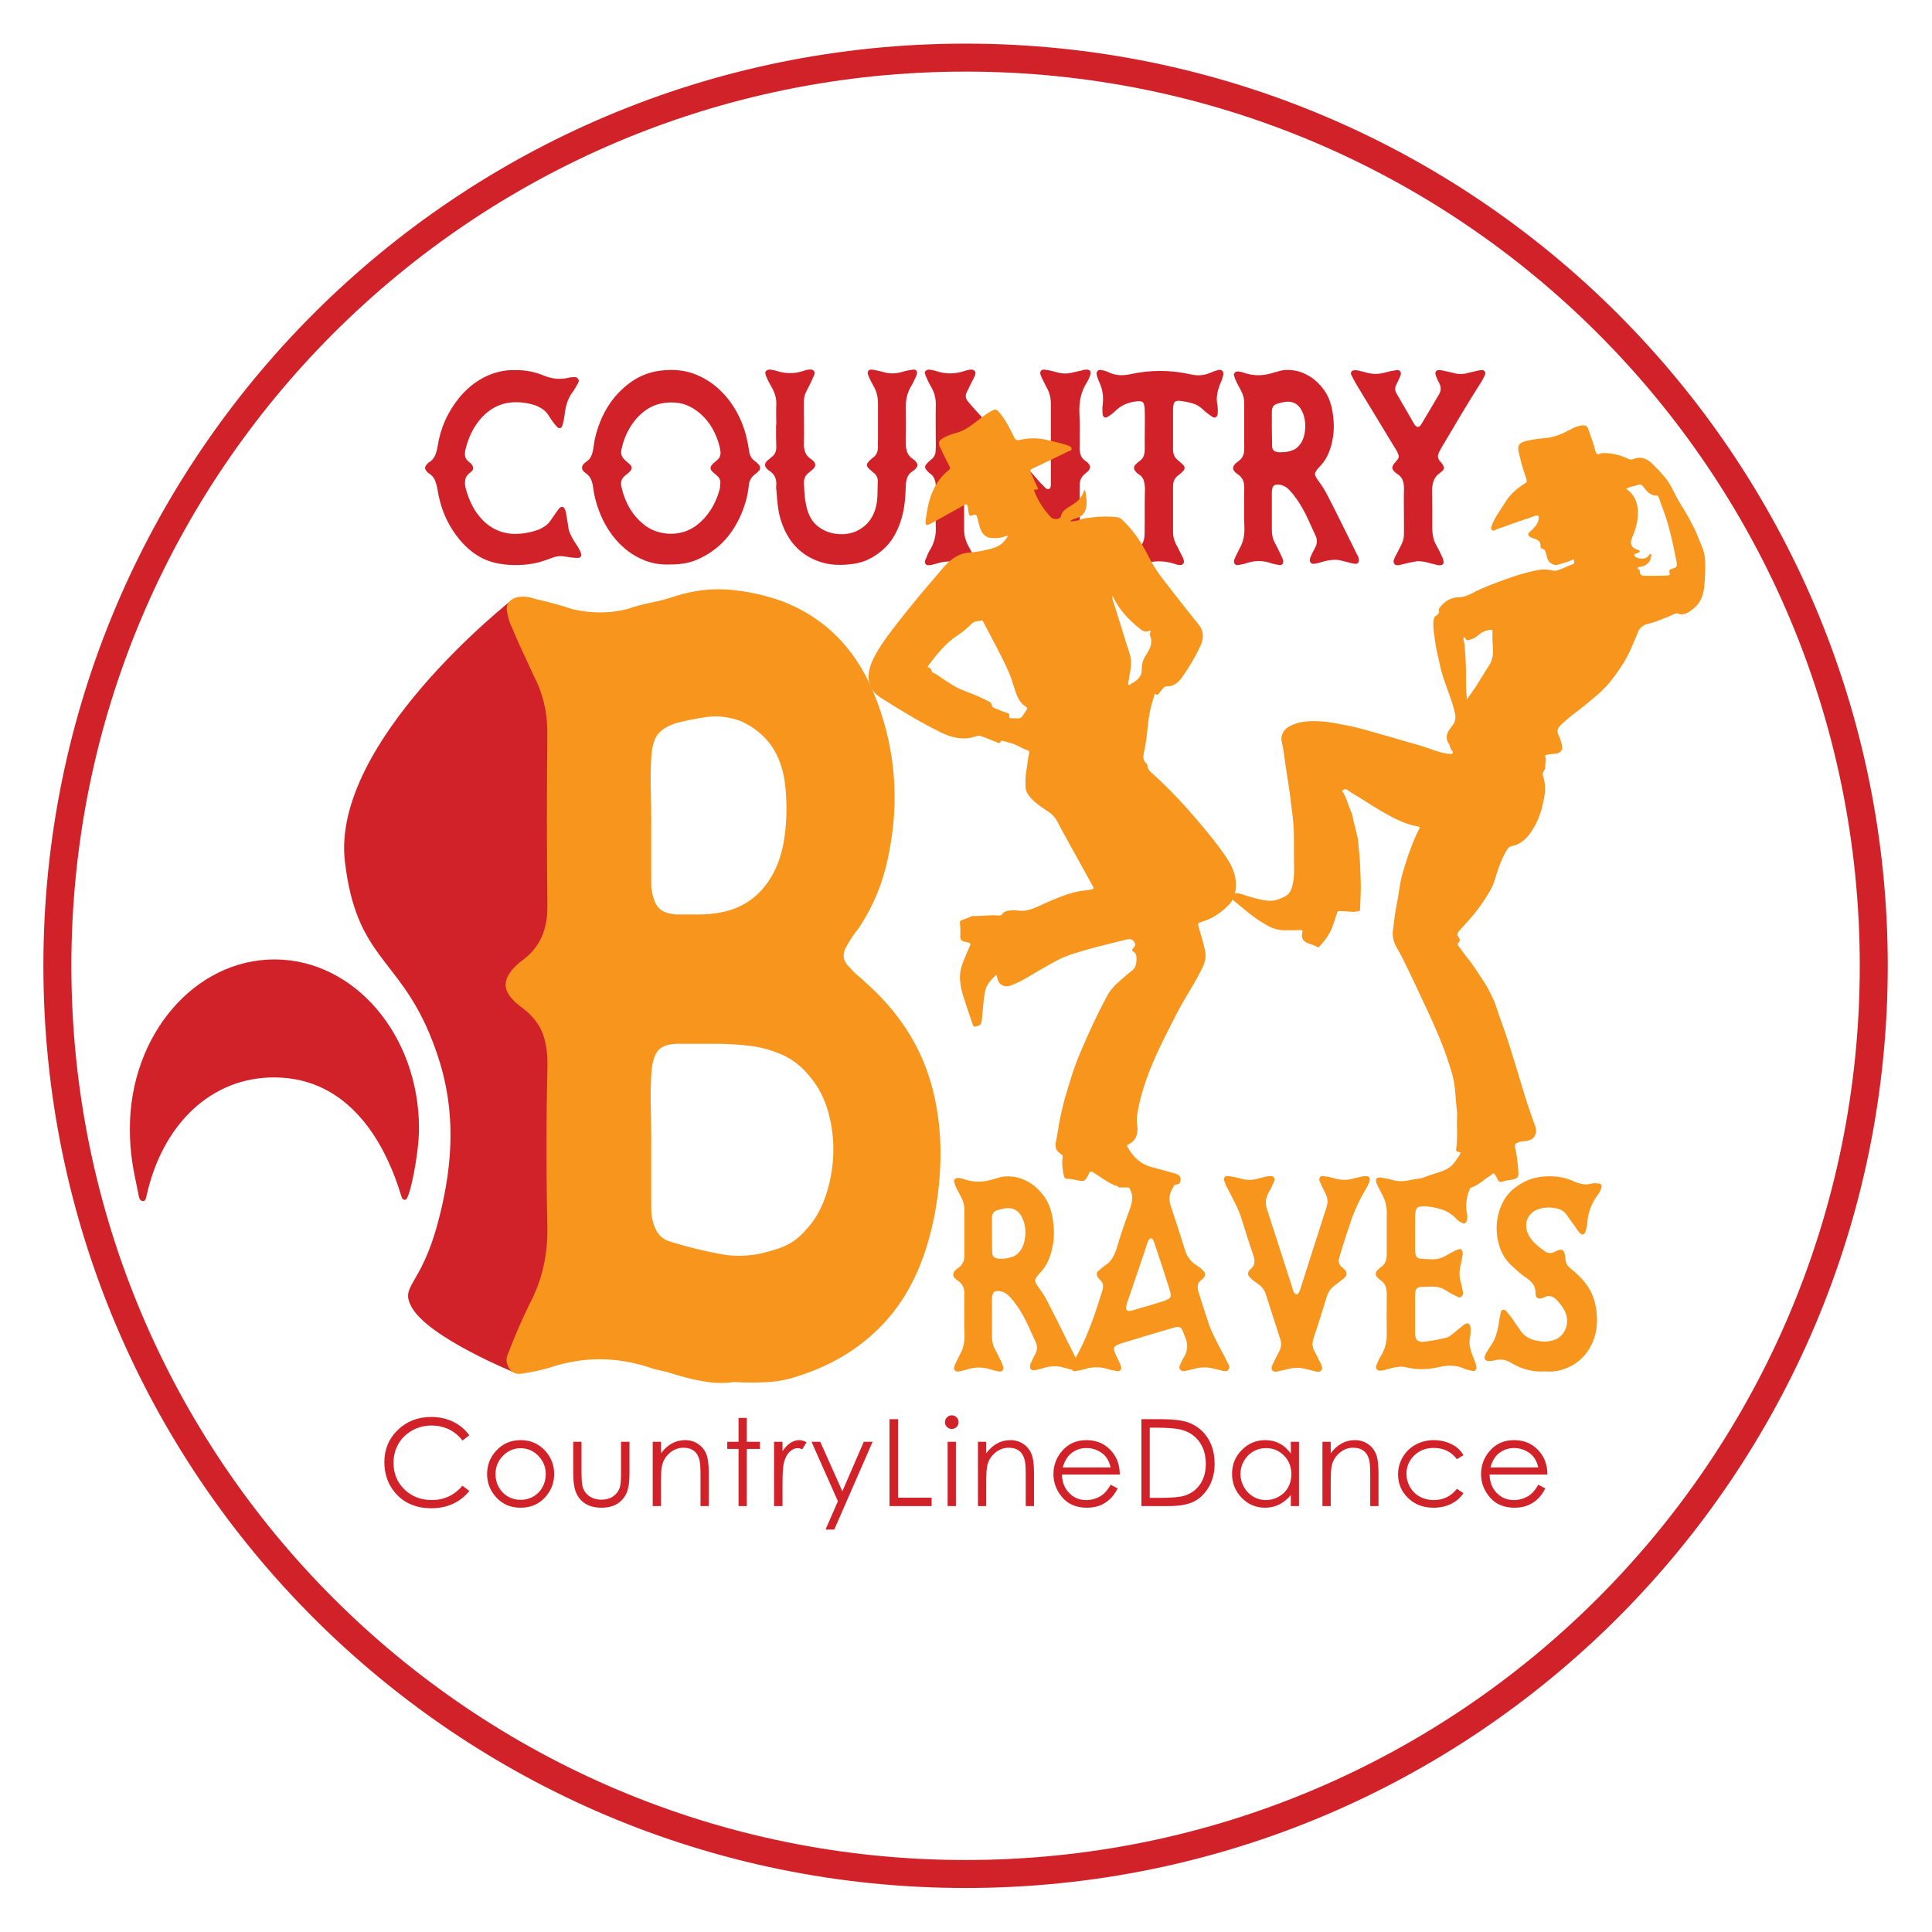 <?xml version="1.0" encoding="UTF-8" standalone="no"?>
<!DOCTYPE svg PUBLIC "-//W3C//DTD SVG 1.1//EN" "http://www.w3.org/Graphics/SVG/1.1/DTD/svg11.dtd">
<svg width="100%" height="100%" viewBox="0 0 552 552" version="1.1" xmlns="http://www.w3.org/2000/svg" xmlns:xlink="http://www.w3.org/1999/xlink" xml:space="preserve" xmlns:serif="http://www.serif.com/" style="fill-rule:evenodd;clip-rule:evenodd;">
    <g transform="matrix(1,0,0,1,-24.053,-24.053)">
        <g transform="matrix(1.487,0,0,1.487,-144.683,-163.444)">
            <g transform="matrix(0.75,0,0,0.75,299,137.161)">
                <path d="M0,465.338C128.5,465.338 232.669,361.169 232.669,232.669C232.669,104.169 128.5,0 0,0C-128.5,0 -232.669,104.169 -232.669,232.669C-232.669,361.169 -128.5,465.338 0,465.338Z" style="fill:none;fill-rule:nonzero;stroke:rgb(210,34,41);stroke-width:7.17px;"/>
            </g>
        </g>
        <g transform="matrix(1.487,0,0,1.487,-144.683,-163.444)">
            <g transform="matrix(0.75,0,0,0.75,211.907,389.905)">
                <path d="M0,-198.142C0,-198.142 -46.527,-161.767 -42.883,-131.001C-39.983,-106.514 -29.483,-106.534 -21.264,-87.047C-15.464,-73.295 -13.619,-58.642 -19.155,-38.195C-23.518,-22.083 -28.856,-22.463 -25.795,-16.892C-21.458,-8.999 0.85,0 0.85,0L17.433,-39.549L21.118,-153.542L0,-198.142Z" style="fill:rgb(210,34,41);fill-rule:nonzero;"/>
            </g>
        </g>
        <g transform="matrix(1.487,0,0,1.487,-144.683,-163.444)">
            <g transform="matrix(0.75,0,0,0.75,193.98,324.388)">
                <path d="M0,24.702C0,0.787 -16.581,-18.6 -37.034,-18.6C-57.488,-18.6 -74.069,0.787 -74.069,24.702C-74.069,31.19 -73.247,35.003 -71.921,41.299C-71.804,41.855 -71.731,43.302 -70.692,43.302C-70.168,43.302 -69.989,42.821 -69.843,42.148C-65.784,23.476 -53.072,11.503 -36.936,11.624C-17.379,11.772 -8.879,29.245 -5.459,39.163C-4.288,42.558 -4.476,43.071 -3.454,42.964C-2.371,42.85 0,31.229 0,24.702" style="fill:rgb(210,34,41);fill-rule:nonzero;"/>
            </g>
        </g>
        <g transform="matrix(1.487,0,0,1.487,-144.683,-163.444)">
            <g transform="matrix(0.75,0,0,0.75,200.562,418.744)">
                <path d="M0,-25.96C-1.675,-26.782 -3.552,-27.194 -5.631,-27.194C-9.072,-27.194 -11.935,-26.081 -14.221,-23.856C-16.507,-21.631 -17.649,-18.889 -17.649,-15.629C-17.649,-12.531 -16.706,-9.887 -14.819,-7.698C-12.569,-5.104 -9.496,-3.807 -5.601,-3.807C-3.552,-3.807 -1.698,-4.193 -0.038,-4.965C1.622,-5.737 3.007,-6.83 4.117,-8.242L2.361,-9.575C0.262,-7.132 -2.346,-5.911 -5.464,-5.911C-8.3,-5.911 -10.649,-6.82 -12.51,-8.636C-14.372,-10.452 -15.303,-12.718 -15.303,-15.432C-15.303,-17.228 -14.887,-18.846 -14.054,-20.284C-13.222,-21.722 -12.049,-22.867 -10.535,-23.72C-9.021,-24.572 -7.377,-24.999 -5.601,-24.999C-3.976,-24.999 -2.485,-24.673 -1.128,-24.023C0.229,-23.372 1.393,-22.415 2.361,-21.154L4.117,-22.501C3.047,-23.985 1.675,-25.137 0,-25.96M10.947,-18.49C9.43,-16.815 8.672,-14.837 8.672,-12.556C8.672,-10.256 9.473,-8.245 11.076,-6.524C12.678,-4.804 14.742,-3.944 17.27,-3.944C19.787,-3.944 21.847,-4.804 23.449,-6.524C25.051,-8.245 25.852,-10.256 25.852,-12.556C25.852,-14.847 25.094,-16.83 23.578,-18.505C21.91,-20.342 19.807,-21.26 17.27,-21.26C14.722,-21.26 12.615,-20.337 10.947,-18.49M21.796,-17.234C23.067,-15.932 23.703,-14.358 23.703,-12.511C23.703,-11.32 23.414,-10.21 22.837,-9.181C22.26,-8.152 21.48,-7.357 20.498,-6.797C19.515,-6.237 18.437,-5.957 17.262,-5.957C16.087,-5.957 15.009,-6.237 14.027,-6.797C13.044,-7.357 12.264,-8.152 11.687,-9.181C11.11,-10.21 10.822,-11.32 10.822,-12.511C10.822,-14.358 11.454,-15.932 12.72,-17.234C13.986,-18.535 15.5,-19.186 17.262,-19.186C19.014,-19.186 20.525,-18.535 21.796,-17.234M30.74,-12.905C30.74,-10.563 31.005,-8.81 31.535,-7.645C32.065,-6.479 32.867,-5.571 33.942,-4.92C35.016,-4.269 36.356,-3.944 37.96,-3.944C39.565,-3.944 40.899,-4.269 41.964,-4.92C43.029,-5.571 43.826,-6.471 44.356,-7.622C44.886,-8.772 45.15,-10.483 45.15,-12.753L45.15,-20.836L42.986,-20.836L42.986,-13.147C42.986,-11.088 42.88,-9.741 42.668,-9.105C42.354,-8.177 41.786,-7.427 40.962,-6.857C40.138,-6.287 39.135,-6.002 37.953,-6.002C36.77,-6.002 35.752,-6.295 34.898,-6.88C34.044,-7.465 33.466,-8.263 33.163,-9.272C32.96,-9.978 32.859,-11.27 32.859,-13.147L32.859,-20.836L30.74,-20.836L30.74,-12.905ZM51.098,-4.367L53.217,-4.367L53.217,-10.407C53.217,-12.577 53.318,-14.07 53.52,-14.887C53.843,-16.139 54.511,-17.188 55.526,-18.036C56.54,-18.884 57.688,-19.307 58.97,-19.307C60.09,-19.307 60.999,-19.032 61.695,-18.482C62.391,-17.932 62.862,-17.113 63.108,-16.023C63.265,-15.387 63.344,-14.12 63.344,-12.223L63.344,-4.367L65.463,-4.367L65.463,-12.844C65.463,-15.084 65.236,-16.734 64.782,-17.794C64.327,-18.853 63.624,-19.696 62.67,-20.322C61.716,-20.947 60.624,-21.26 59.393,-21.26C58.182,-21.26 57.062,-20.98 56.033,-20.42C55.003,-19.86 54.065,-19.015 53.217,-17.885L53.217,-20.836L51.098,-20.836L51.098,-4.367ZM73.09,-20.836L70.199,-20.836L70.199,-19.005L73.09,-19.005L73.09,-4.367L75.21,-4.367L75.21,-19.005L78.57,-19.005L78.57,-20.836L75.21,-20.836L75.21,-26.951L73.09,-26.951L73.09,-20.836ZM82.186,-4.367L84.351,-4.367L84.351,-9.938C84.351,-12.793 84.482,-14.691 84.744,-15.629C85.087,-16.85 85.587,-17.751 86.243,-18.331C86.899,-18.911 87.58,-19.201 88.286,-19.201C88.589,-19.201 88.962,-19.105 89.407,-18.914L90.512,-20.7C89.846,-21.073 89.22,-21.26 88.635,-21.26C87.857,-21.26 87.111,-21.025 86.394,-20.556C85.678,-20.087 84.997,-19.378 84.351,-18.429L84.351,-20.836L82.186,-20.836L82.186,-4.367ZM98.542,-5.615L95.371,1.657L97.609,1.657L107.433,-20.836L105.178,-20.836L99.682,-8.154L94.022,-20.836L91.782,-20.836L98.542,-5.615ZM111.761,-4.367L122.554,-4.367L122.554,-6.517L113.986,-6.517L113.986,-26.634L111.761,-26.634L111.761,-4.367ZM126.486,-27.103C126.144,-26.76 125.973,-26.346 125.973,-25.862C125.973,-25.387 126.144,-24.978 126.486,-24.636C126.827,-24.292 127.234,-24.121 127.706,-24.121C128.189,-24.121 128.601,-24.292 128.942,-24.636C129.284,-24.978 129.455,-25.387 129.455,-25.862C129.455,-26.346 129.284,-26.76 128.942,-27.103C128.601,-27.446 128.189,-27.617 127.706,-27.617C127.234,-27.617 126.827,-27.446 126.486,-27.103M126.654,-4.367L128.773,-4.367L128.773,-20.836L126.654,-20.836L126.654,-4.367ZM134.418,-4.367L136.537,-4.367L136.537,-10.407C136.537,-12.577 136.638,-14.07 136.84,-14.887C137.163,-16.139 137.832,-17.188 138.846,-18.036C139.86,-18.884 141.008,-19.307 142.29,-19.307C143.41,-19.307 144.319,-19.032 145.015,-18.482C145.712,-17.932 146.183,-17.113 146.428,-16.023C146.585,-15.387 146.664,-14.12 146.664,-12.223L146.664,-4.367L148.783,-4.367L148.783,-12.844C148.783,-15.084 148.556,-16.734 148.102,-17.794C147.648,-18.853 146.944,-19.696 145.99,-20.322C145.037,-20.947 143.944,-21.26 142.713,-21.26C141.502,-21.26 140.382,-20.98 139.353,-20.42C138.324,-19.86 137.385,-19.015 136.537,-17.885L136.537,-20.836L134.418,-20.836L134.418,-4.367ZM166.626,-7.495C166.07,-7.012 165.396,-6.625 164.603,-6.334C163.809,-6.042 162.994,-5.896 162.155,-5.896C160.417,-5.896 158.957,-6.508 157.775,-7.731C156.593,-8.954 155.982,-10.522 155.941,-12.435L170.76,-12.435C170.74,-14.686 170.134,-16.562 168.942,-18.066C167.266,-20.195 165.024,-21.26 162.216,-21.26C159.488,-21.26 157.312,-20.221 155.686,-18.142C154.403,-16.507 153.762,-14.645 153.762,-12.556C153.762,-10.336 154.519,-8.346 156.034,-6.585C157.55,-4.824 159.65,-3.944 162.337,-3.944C163.549,-3.944 164.635,-4.128 165.594,-4.496C166.554,-4.864 167.418,-5.402 168.185,-6.108C168.953,-6.814 169.63,-7.743 170.215,-8.893L168.429,-9.832C167.783,-8.756 167.181,-7.977 166.626,-7.495M156.153,-14.267C156.588,-15.781 157.229,-16.916 158.078,-17.673C159.24,-18.712 160.629,-19.232 162.246,-19.232C163.226,-19.232 164.16,-19.025 165.05,-18.611C165.939,-18.197 166.653,-17.652 167.194,-16.976C167.735,-16.3 168.146,-15.397 168.429,-14.267L156.153,-14.267ZM183.383,-4.367C186.158,-4.367 188.315,-4.771 189.854,-5.578C191.393,-6.386 192.644,-7.637 193.608,-9.332C194.572,-11.028 195.054,-12.99 195.054,-15.22C195.054,-17.804 194.446,-20.029 193.23,-21.896C192.013,-23.763 190.326,-25.075 188.166,-25.831C186.663,-26.366 184.246,-26.634 180.916,-26.634L176.299,-26.634L176.299,-4.367L183.383,-4.367ZM178.433,-24.454L180.008,-24.454C183.207,-24.454 185.502,-24.242 186.895,-23.819C188.751,-23.254 190.2,-22.21 191.239,-20.688C192.278,-19.166 192.798,-17.33 192.798,-15.183C192.798,-13.136 192.319,-11.404 191.36,-9.988C190.401,-8.571 189.085,-7.591 187.41,-7.046C186.219,-6.663 184.084,-6.471 181.007,-6.471L178.433,-6.471L178.433,-24.454ZM214.579,-20.836L214.579,-17.809C213.751,-18.959 212.79,-19.822 211.695,-20.397C210.6,-20.972 209.377,-21.26 208.025,-21.26C205.683,-21.26 203.68,-20.417 202.015,-18.732C200.35,-17.047 199.518,-15.019 199.518,-12.647C199.518,-10.225 200.343,-8.169 201.993,-6.479C203.642,-4.789 205.633,-3.944 207.964,-3.944C209.276,-3.944 210.484,-4.216 211.589,-4.761C212.694,-5.306 213.691,-6.118 214.579,-7.198L214.579,-4.367L216.668,-4.367L216.668,-20.836L214.579,-20.836ZM212.833,-17.296C214.087,-16.016 214.715,-14.423 214.715,-12.519C214.715,-11.269 214.435,-10.145 213.876,-9.147C213.316,-8.149 212.518,-7.358 211.48,-6.773C210.441,-6.189 209.343,-5.896 208.184,-5.896C207.034,-5.896 205.958,-6.191 204.955,-6.781C203.953,-7.37 203.154,-8.194 202.559,-9.253C201.964,-10.311 201.667,-11.42 201.667,-12.579C201.667,-13.748 201.962,-14.857 202.551,-15.905C203.141,-16.953 203.935,-17.767 204.933,-18.347C205.931,-18.927 207.019,-19.217 208.199,-19.217C210.033,-19.217 211.578,-18.576 212.833,-17.296M222.676,-4.367L224.795,-4.367L224.795,-10.407C224.795,-12.577 224.896,-14.07 225.098,-14.887C225.42,-16.139 226.089,-17.188 227.103,-18.036C228.118,-18.884 229.266,-19.307 230.548,-19.307C231.668,-19.307 232.576,-19.032 233.273,-18.482C233.969,-17.932 234.44,-17.113 234.685,-16.023C234.842,-15.387 234.921,-14.12 234.921,-12.223L234.921,-4.367L237.04,-4.367L237.04,-12.844C237.04,-15.084 236.813,-16.734 236.359,-17.794C235.905,-18.853 235.201,-19.696 234.248,-20.322C233.294,-20.947 232.202,-21.26 230.971,-21.26C229.76,-21.26 228.64,-20.98 227.61,-20.42C226.581,-19.86 225.642,-19.015 224.795,-17.885L224.795,-20.836L222.676,-20.836L222.676,-4.367ZM257.005,-19.459C256.298,-19.994 255.438,-20.428 254.424,-20.761C253.41,-21.094 252.358,-21.26 251.268,-21.26C249.532,-21.26 247.963,-20.876 246.56,-20.11C245.157,-19.343 244.055,-18.276 243.253,-16.908C242.451,-15.541 242.049,-14.06 242.049,-12.466C242.049,-10.094 242.907,-8.081 244.623,-6.426C246.338,-4.771 248.498,-3.944 251.101,-3.944C252.797,-3.944 254.308,-4.271 255.635,-4.924C256.962,-5.577 258.019,-6.497 258.806,-7.682L257.126,-8.787C255.594,-6.86 253.618,-5.896 251.199,-5.896C249.878,-5.896 248.687,-6.189 247.623,-6.773C246.56,-7.358 245.723,-8.179 245.113,-9.238C244.504,-10.296 244.199,-11.425 244.199,-12.625C244.199,-14.469 244.862,-16.036 246.187,-17.327C247.512,-18.617 249.178,-19.262 251.184,-19.262C253.694,-19.262 255.674,-18.298 257.126,-16.371L258.806,-17.415C258.311,-18.243 257.711,-18.924 257.005,-19.459M276.179,-7.495C275.623,-7.012 274.949,-6.625 274.156,-6.334C273.363,-6.042 272.547,-5.896 271.709,-5.896C269.971,-5.896 268.511,-6.508 267.329,-7.731C266.147,-8.954 265.535,-10.522 265.495,-12.435L280.314,-12.435C280.294,-14.686 279.688,-16.562 278.496,-18.066C276.819,-20.195 274.577,-21.26 271.769,-21.26C269.042,-21.26 266.865,-20.221 265.239,-18.142C263.957,-16.507 263.315,-14.645 263.315,-12.556C263.315,-10.336 264.073,-8.346 265.588,-6.585C267.103,-4.824 269.204,-3.944 271.891,-3.944C273.102,-3.944 274.188,-4.128 275.148,-4.496C276.108,-4.864 276.971,-5.402 277.739,-6.108C278.507,-6.814 279.183,-7.743 279.769,-8.893L277.983,-9.832C277.336,-8.756 276.735,-7.977 276.179,-7.495M265.707,-14.267C266.141,-15.781 266.783,-16.916 267.632,-17.673C268.793,-18.712 270.183,-19.232 271.799,-19.232C272.779,-19.232 273.714,-19.025 274.603,-18.611C275.492,-18.197 276.207,-17.652 276.748,-16.976C277.288,-16.3 277.7,-15.397 277.983,-14.267L265.707,-14.267Z" style="fill:rgb(210,34,41);fill-rule:nonzero;"/>
            </g>
        </g>
        <g transform="matrix(1.487,0,0,1.487,-144.683,-163.444)">
            <g transform="matrix(0.75,0,0,0.75,209.269,234.375)">
                <path d="M0,-49.111C-1.374,-48.765 -2.669,-48.269 -3.888,-47.621C-5.106,-46.974 -6.229,-46.218 -7.254,-45.355C-8.279,-44.491 -9.217,-43.542 -10.068,-42.505C-13.085,-38.792 -14.942,-34.582 -15.639,-29.877C-15.794,-29.013 -16.016,-28.258 -16.306,-27.61C-16.596,-26.963 -17.07,-26.422 -17.728,-25.991C-17.883,-25.904 -17.999,-25.818 -18.076,-25.732C-18.579,-25.257 -18.83,-24.847 -18.83,-24.502C-18.83,-24.156 -18.579,-23.746 -18.076,-23.271C-17.999,-23.184 -17.941,-23.142 -17.902,-23.142C-17.128,-22.666 -16.596,-22.073 -16.306,-21.361C-16.016,-20.649 -15.794,-19.839 -15.639,-18.933C-14.942,-14.485 -13.356,-10.6 -10.88,-7.276C-9.449,-5.333 -7.854,-3.746 -6.093,-2.516C-4.333,-1.285 -2.35,-0.453 -0.145,-0.022C3.491,0.625 7.011,0.517 10.416,-0.346C10.957,-0.518 11.499,-0.691 12.041,-0.864C12.582,-1.036 13.123,-1.231 13.666,-1.447C14.71,-1.878 15.755,-2.008 16.799,-1.836C17.108,-1.792 17.388,-1.749 17.641,-1.706C17.892,-1.663 18.153,-1.619 18.424,-1.577C18.733,-1.533 19.062,-1.501 19.41,-1.479C19.759,-1.457 20.087,-1.447 20.397,-1.447C20.706,-1.447 20.938,-1.577 21.093,-1.836C21.247,-2.095 21.247,-2.375 21.093,-2.678C20.977,-3.023 20.851,-3.325 20.716,-3.584C20.58,-3.843 20.416,-4.124 20.223,-4.426C19.526,-5.462 19.033,-6.261 18.743,-6.822C18.453,-7.383 18.24,-7.869 18.105,-8.279C17.969,-8.689 17.873,-9.154 17.815,-9.672C17.757,-10.19 17.631,-10.945 17.437,-11.938C17.359,-12.283 17.321,-12.586 17.321,-12.845C17.243,-13.104 17.185,-13.32 17.147,-13.493C16.76,-14.701 16.18,-14.874 15.406,-14.011C15.251,-13.794 15.106,-13.59 14.971,-13.395C14.835,-13.201 14.69,-12.996 14.536,-12.78L13.317,-11.032C12.969,-10.514 12.563,-10.082 12.099,-9.737C11.635,-9.39 11.131,-9.089 10.59,-8.83C8.733,-8.095 6.76,-7.685 4.671,-7.599C3.008,-7.556 1.441,-7.826 -0.029,-8.409C-1.5,-8.992 -2.853,-9.909 -4.091,-11.161C-5.135,-12.24 -5.997,-13.428 -6.673,-14.723C-7.351,-16.018 -7.902,-17.421 -8.327,-18.933C-8.598,-19.839 -8.675,-20.659 -8.559,-21.393C-8.443,-22.127 -7.979,-22.796 -7.166,-23.401C-6.316,-24.005 -6.277,-24.739 -7.05,-25.603C-7.283,-25.775 -7.438,-25.904 -7.515,-25.991C-8.095,-26.422 -8.443,-26.908 -8.559,-27.449C-8.675,-27.988 -8.637,-28.624 -8.443,-29.359C-8.095,-30.784 -7.622,-32.121 -7.021,-33.374C-6.422,-34.626 -5.658,-35.813 -4.729,-36.936C-2.524,-39.526 0.106,-40.972 3.163,-41.275C4.168,-41.361 5.165,-41.35 6.151,-41.243C7.137,-41.134 8.133,-40.929 9.139,-40.627C9.913,-40.368 10.628,-40.012 11.286,-39.559C11.944,-39.105 12.505,-38.49 12.969,-37.713C13.511,-36.806 14.149,-35.942 14.884,-35.123C15.193,-34.777 15.493,-34.637 15.784,-34.702C16.074,-34.767 16.277,-35.036 16.393,-35.511C16.625,-36.288 16.799,-37.152 16.915,-38.102C17.031,-39.224 17.253,-40.281 17.583,-41.275C17.911,-42.268 18.404,-43.196 19.062,-44.06C19.255,-44.319 19.439,-44.599 19.613,-44.902C19.788,-45.203 19.971,-45.527 20.165,-45.873C20.319,-46.089 20.435,-46.326 20.513,-46.585C20.59,-46.844 20.532,-47.103 20.339,-47.362C20.184,-47.578 19.991,-47.708 19.759,-47.751C19.526,-47.794 19.313,-47.794 19.12,-47.751C18.578,-47.751 18.114,-47.686 17.728,-47.557C15.755,-47.125 13.782,-47.298 11.809,-48.075C9.372,-49.111 6.876,-49.607 4.323,-49.564C2.814,-49.607 1.373,-49.456 0,-49.111M48.035,-0.12C49.234,-0.356 50.453,-0.777 51.691,-1.382C54.554,-2.764 56.933,-4.642 58.829,-7.017C60.724,-9.39 62.174,-12.197 63.181,-15.435C63.413,-16.169 63.606,-16.925 63.761,-17.702C63.915,-18.479 64.031,-19.256 64.109,-20.033C64.225,-21.199 64.728,-22.127 65.618,-22.818C65.811,-22.948 65.995,-23.087 66.169,-23.239C66.343,-23.39 66.526,-23.573 66.72,-23.79C66.914,-24.005 67.001,-24.264 66.982,-24.567C66.962,-24.868 66.856,-25.127 66.662,-25.344C66.275,-25.775 65.908,-26.099 65.56,-26.315C64.747,-26.963 64.283,-27.826 64.167,-28.906C64.089,-29.38 64.012,-29.855 63.935,-30.33C63.857,-30.805 63.761,-31.28 63.645,-31.755C63.142,-34.129 62.3,-36.418 61.121,-38.62C59.94,-40.822 58.47,-42.764 56.711,-44.448C54.95,-46.132 52.919,-47.448 50.618,-48.399C48.316,-49.348 45.772,-49.736 42.987,-49.564C41.13,-49.477 39.379,-49.132 37.735,-48.528C36.091,-47.923 34.534,-47.039 33.064,-45.873C30.897,-44.146 29.127,-42.127 27.755,-39.818C26.381,-37.508 25.365,-34.928 24.708,-32.079C24.592,-31.603 24.505,-31.129 24.447,-30.654C24.389,-30.179 24.321,-29.704 24.244,-29.229C24.128,-28.582 23.944,-27.988 23.693,-27.449C23.441,-26.908 23.044,-26.466 22.503,-26.121C22.387,-26.034 22.281,-25.948 22.184,-25.862C22.088,-25.775 21.981,-25.689 21.865,-25.603C21.207,-24.868 21.226,-24.156 21.923,-23.466C22.001,-23.422 22.059,-23.379 22.097,-23.336C22.136,-23.293 22.194,-23.249 22.271,-23.207C22.928,-22.775 23.402,-22.224 23.693,-21.555C23.983,-20.885 24.166,-20.141 24.244,-19.321C24.476,-17.55 24.92,-15.759 25.579,-13.946C26.197,-12.133 27.067,-10.352 28.19,-8.603C29.311,-6.855 30.646,-5.311 32.194,-3.973C33.741,-2.634 35.491,-1.577 37.445,-0.8C39.398,-0.022 41.536,0.324 43.857,0.237C45.443,0.237 46.836,0.118 48.035,-0.12M48.238,-40.563C49.495,-40.045 50.685,-39.289 51.807,-38.296C53.006,-37.216 53.992,-35.997 54.767,-34.637C55.54,-33.277 56.139,-31.798 56.566,-30.201C56.643,-29.942 56.701,-29.683 56.74,-29.424C56.778,-29.165 56.817,-28.906 56.856,-28.647C56.933,-27.74 56.643,-27.028 55.985,-26.51C55.791,-26.336 55.588,-26.163 55.376,-25.991C55.163,-25.818 54.96,-25.624 54.767,-25.409C54.147,-24.761 54.166,-24.135 54.825,-23.531C55.018,-23.314 55.221,-23.131 55.434,-22.98C55.646,-22.828 55.849,-22.645 56.043,-22.43C56.662,-21.868 56.914,-21.22 56.798,-20.487C56.798,-20.184 56.778,-19.882 56.74,-19.58C56.701,-19.278 56.643,-18.997 56.566,-18.738C55.482,-14.982 53.567,-12.024 50.821,-9.866C49.814,-9.089 48.722,-8.516 47.542,-8.15C46.362,-7.783 45.163,-7.61 43.944,-7.632C42.726,-7.653 41.516,-7.869 40.318,-8.279C39.118,-8.689 38.035,-9.304 37.068,-10.125C34.244,-12.456 32.387,-15.607 31.497,-19.58C31.187,-20.788 31.477,-21.76 32.368,-22.494C32.6,-22.71 32.822,-22.893 33.035,-23.045C33.247,-23.196 33.45,-23.379 33.644,-23.595C33.915,-23.854 34.06,-24.146 34.08,-24.47C34.099,-24.793 33.973,-25.085 33.702,-25.344C33.47,-25.559 33.238,-25.765 33.006,-25.959C32.774,-26.153 32.542,-26.358 32.31,-26.574C31.962,-26.919 31.71,-27.276 31.555,-27.643C31.4,-28.009 31.361,-28.452 31.439,-28.97C31.71,-30.438 32.155,-31.841 32.774,-33.18C33.392,-34.518 34.147,-35.727 35.037,-36.806C35.927,-37.885 36.932,-38.792 38.055,-39.526C39.176,-40.26 40.376,-40.757 41.652,-41.016C42.078,-41.102 42.494,-41.167 42.9,-41.21C43.306,-41.253 43.644,-41.275 43.915,-41.275C45.54,-41.317 46.981,-41.081 48.238,-40.563M71.089,-35.576L71.089,-32.662C71.089,-31.712 71.109,-30.74 71.147,-29.748C71.147,-28.754 70.799,-27.977 70.103,-27.416L69.407,-26.833C67.86,-25.754 67.898,-24.696 69.523,-23.66C70.721,-22.839 71.264,-21.652 71.147,-20.098C71.109,-19.796 71.099,-19.515 71.118,-19.256C71.138,-18.997 71.167,-18.738 71.206,-18.479C71.283,-17.226 71.399,-15.964 71.554,-14.691C71.708,-13.417 71.979,-12.175 72.366,-10.967C74.029,-5.786 77.201,-2.332 81.883,-0.605C83.313,-0.087 84.764,0.215 86.235,0.301C87.705,0.388 89.174,0.324 90.645,0.107C92.85,-0.152 94.881,-0.929 96.738,-2.224C98.672,-3.519 100.191,-5.106 101.293,-6.984C102.396,-8.862 103.198,-11.009 103.701,-13.428C103.933,-14.55 104.088,-15.672 104.165,-16.795C104.243,-17.918 104.301,-19.04 104.34,-20.163C104.378,-20.94 104.523,-21.62 104.775,-22.203C105.026,-22.786 105.461,-23.271 106.08,-23.66C106.97,-24.264 107.376,-24.826 107.299,-25.344C107.221,-25.862 106.815,-26.358 106.08,-26.833C105.422,-27.308 104.968,-27.847 104.717,-28.452C104.465,-29.056 104.34,-29.79 104.34,-30.654C104.378,-33.892 104.378,-37.13 104.34,-40.368C104.34,-42.095 104.726,-43.671 105.5,-45.096C105.809,-45.57 106.09,-46.077 106.342,-46.618C106.593,-47.157 106.835,-47.686 107.067,-48.204C107.26,-48.679 107.27,-49.056 107.096,-49.338C106.922,-49.618 106.622,-49.736 106.196,-49.694C105.19,-49.564 104.262,-49.37 103.411,-49.111C101.708,-48.593 100.046,-48.593 98.421,-49.111C97.492,-49.37 96.564,-49.564 95.635,-49.694C95.209,-49.736 94.9,-49.618 94.707,-49.338C94.513,-49.056 94.513,-48.7 94.707,-48.269C94.9,-47.751 95.122,-47.243 95.374,-46.747C95.625,-46.25 95.887,-45.765 96.158,-45.29C96.854,-44.081 97.202,-42.656 97.202,-41.016L97.202,-31.755C97.202,-31.409 97.192,-31.096 97.173,-30.816C97.153,-30.535 97.163,-30.243 97.202,-29.942C97.202,-28.647 96.757,-27.696 95.867,-27.092C95.673,-26.919 95.48,-26.757 95.287,-26.607C95.093,-26.455 94.919,-26.272 94.765,-26.056C94.262,-25.538 94.243,-25.02 94.707,-24.502C94.9,-24.285 95.103,-24.091 95.316,-23.919C95.528,-23.746 95.751,-23.552 95.984,-23.336C96.834,-22.731 97.221,-21.912 97.144,-20.875C97.105,-20.098 97.086,-19.31 97.086,-18.512C97.086,-17.712 97.047,-16.925 96.97,-16.148C96.506,-12.262 94.649,-9.607 91.399,-8.182C90.393,-7.794 89.397,-7.577 88.411,-7.535C87.424,-7.491 86.428,-7.577 85.422,-7.794C83.72,-8.225 82.308,-8.992 81.186,-10.093C80.064,-11.194 79.29,-12.715 78.865,-14.658C78.633,-15.651 78.478,-16.655 78.401,-17.67C78.323,-18.684 78.265,-19.71 78.227,-20.746C78.227,-21.782 78.613,-22.602 79.387,-23.207L80.084,-23.79C80.818,-24.308 81.166,-24.826 81.128,-25.344C81.089,-25.862 80.702,-26.358 79.968,-26.833C79.271,-27.308 78.797,-27.88 78.546,-28.549C78.294,-29.218 78.188,-29.984 78.227,-30.848C78.265,-32.23 78.275,-33.622 78.256,-35.026C78.236,-36.428 78.227,-37.82 78.227,-39.203L78.227,-41.34C78.227,-41.858 78.265,-42.321 78.343,-42.732C78.42,-43.142 78.584,-43.595 78.836,-44.092C79.087,-44.588 79.446,-45.29 79.91,-46.197C80.258,-46.93 80.586,-47.664 80.896,-48.399C81.012,-48.744 80.992,-49.035 80.838,-49.273C80.683,-49.51 80.451,-49.65 80.142,-49.694C79.755,-49.736 79.378,-49.715 79.01,-49.629C78.642,-49.542 78.285,-49.435 77.937,-49.305C75.732,-48.614 73.546,-48.614 71.38,-49.305C71.147,-49.391 70.915,-49.456 70.683,-49.5C70.451,-49.542 70.219,-49.586 69.987,-49.629C69.639,-49.715 69.31,-49.715 69,-49.629C68.806,-49.586 68.632,-49.467 68.478,-49.273C68.323,-49.079 68.285,-48.873 68.362,-48.658C68.4,-48.312 68.516,-47.967 68.71,-47.621C68.903,-47.146 69.117,-46.704 69.349,-46.294C69.581,-45.883 69.813,-45.462 70.045,-45.031C70.431,-44.34 70.721,-43.639 70.915,-42.926C71.109,-42.214 71.186,-41.426 71.147,-40.563C71.109,-39.742 71.099,-38.921 71.118,-38.102C71.138,-37.281 71.147,-36.439 71.147,-35.576L71.089,-35.576ZM140.101,-19.386C139.907,-19.601 139.704,-19.807 139.492,-20.001C139.279,-20.195 139.076,-20.4 138.883,-20.616C135.903,-23.984 132.935,-27.319 129.975,-30.622C127.016,-33.925 124.047,-37.238 121.068,-40.563C120.913,-40.735 120.768,-40.908 120.633,-41.081C120.497,-41.253 120.352,-41.426 120.198,-41.599C119.617,-42.289 119.539,-43.066 119.966,-43.93C120.198,-44.405 120.43,-44.879 120.662,-45.355C120.894,-45.829 121.126,-46.304 121.358,-46.78C121.629,-47.211 121.881,-47.751 122.113,-48.399C122.229,-48.744 122.2,-49.035 122.026,-49.273C121.852,-49.51 121.609,-49.65 121.3,-49.694C120.642,-49.694 119.966,-49.564 119.269,-49.305C116.87,-48.528 114.491,-48.528 112.132,-49.305C111.9,-49.391 111.668,-49.456 111.435,-49.5C111.203,-49.542 110.971,-49.586 110.739,-49.629C110.429,-49.715 110.159,-49.715 109.927,-49.629C109.695,-49.586 109.501,-49.467 109.346,-49.273C109.192,-49.079 109.153,-48.873 109.23,-48.658C109.307,-48.441 109.385,-48.226 109.463,-48.01C109.54,-47.794 109.637,-47.578 109.753,-47.362C109.946,-46.887 110.159,-46.445 110.391,-46.035C110.623,-45.624 110.855,-45.203 111.087,-44.772C111.706,-43.563 112.016,-42.246 112.016,-40.822C111.977,-39.008 111.967,-37.195 111.987,-35.382C112.006,-33.568 112.016,-31.755 112.016,-29.942C112.016,-29.725 112.006,-29.531 111.987,-29.359C111.967,-29.186 111.958,-28.992 111.958,-28.776C111.958,-28.129 111.706,-27.523 111.203,-26.963C111.048,-26.833 110.893,-26.704 110.739,-26.574C110.584,-26.445 110.41,-26.293 110.217,-26.121C109.559,-25.516 109.239,-25.041 109.259,-24.696C109.278,-24.35 109.617,-23.876 110.275,-23.271C110.352,-23.184 110.41,-23.142 110.449,-23.142C111.029,-22.753 111.435,-22.268 111.668,-21.685C111.9,-21.102 112.016,-20.422 112.016,-19.645C111.938,-16.061 111.938,-12.521 112.016,-9.024C112.054,-7.211 111.648,-5.527 110.797,-3.973C110.487,-3.497 110.217,-3.001 109.985,-2.483C109.753,-1.965 109.54,-1.447 109.346,-0.929C109.153,-0.583 109.153,-0.259 109.346,0.042C109.54,0.345 109.83,0.473 110.217,0.431C110.797,0.388 111.416,0.259 112.074,0.042C114.511,-0.735 116.948,-0.735 119.385,0.042C119.617,0.129 119.85,0.194 120.082,0.237C120.314,0.28 120.565,0.345 120.836,0.431C121.338,0.517 121.706,0.41 121.939,0.107C122.132,-0.152 122.209,-0.411 122.171,-0.67C122.132,-0.929 122.055,-1.166 121.939,-1.382C121.861,-1.598 121.764,-1.803 121.648,-1.998C121.532,-2.192 121.435,-2.396 121.358,-2.613C121.164,-3.001 120.971,-3.379 120.778,-3.746C120.584,-4.112 120.391,-4.469 120.198,-4.815C119.578,-6.023 119.269,-7.34 119.269,-8.765L119.269,-28.517C119.269,-28.776 119.307,-29.056 119.385,-29.359C119.423,-29.661 119.569,-29.866 119.821,-29.974C120.072,-30.081 120.294,-30.049 120.488,-29.877C120.99,-29.401 121.512,-28.883 122.055,-28.323C124.956,-25.085 127.828,-21.868 130.672,-18.673C133.515,-15.478 136.388,-12.262 139.289,-9.024C139.869,-8.377 140.304,-7.869 140.595,-7.502C140.885,-7.135 141.049,-6.768 141.088,-6.401C141.126,-6.034 141.049,-5.624 140.856,-5.171C140.662,-4.718 140.372,-4.102 139.985,-3.325C139.791,-2.979 139.608,-2.645 139.434,-2.321C139.26,-1.998 139.095,-1.663 138.941,-1.318C138.709,-0.713 138.689,-0.249 138.883,0.075C139.076,0.399 139.443,0.517 139.985,0.431C140.527,0.388 141.068,0.259 141.61,0.042C143.969,-0.735 146.348,-0.735 148.748,0.042C148.98,0.129 149.221,0.194 149.473,0.237C149.724,0.28 149.966,0.324 150.198,0.366C150.43,0.452 150.701,0.452 151.011,0.366C151.204,0.366 151.378,0.259 151.533,0.042C151.687,-0.173 151.726,-0.389 151.649,-0.605C151.533,-1.166 151.359,-1.663 151.127,-2.095C150.895,-2.613 150.643,-3.12 150.372,-3.617C150.101,-4.112 149.85,-4.598 149.618,-5.074C149.424,-5.462 149.26,-5.851 149.125,-6.239C148.989,-6.628 148.922,-7.038 148.922,-7.47C148.883,-9.672 148.864,-11.841 148.864,-13.978L148.864,-20.422C148.864,-20.465 148.873,-20.497 148.893,-20.519C148.912,-20.54 148.922,-20.594 148.922,-20.681C148.999,-21.458 149.308,-22.106 149.85,-22.624C150.043,-22.839 150.256,-23.034 150.488,-23.207C150.721,-23.379 150.933,-23.573 151.127,-23.79C151.668,-24.394 151.668,-24.998 151.127,-25.603C150.972,-25.862 150.759,-26.056 150.488,-26.186C149.83,-26.617 149.386,-27.146 149.154,-27.772C148.922,-28.398 148.825,-29.1 148.864,-29.877C148.864,-31.302 148.873,-32.737 148.893,-34.184C148.912,-35.63 148.883,-37.043 148.806,-38.425C148.728,-39.936 148.844,-41.361 149.154,-42.7C149.463,-44.037 150.004,-45.311 150.779,-46.521C150.895,-46.736 151.001,-46.93 151.098,-47.103C151.194,-47.275 151.281,-47.47 151.359,-47.686C151.436,-47.858 151.513,-48.075 151.591,-48.334C151.823,-49.241 151.513,-49.694 150.662,-49.694C150.43,-49.694 150.198,-49.672 149.966,-49.629C149.734,-49.586 149.502,-49.521 149.27,-49.435C148.922,-49.348 148.573,-49.273 148.225,-49.208C147.877,-49.143 147.548,-49.067 147.239,-48.981C145.846,-48.593 144.473,-48.593 143.119,-48.981C142.809,-49.067 142.481,-49.154 142.132,-49.241C141.784,-49.327 141.436,-49.413 141.088,-49.5L139.695,-49.694C139.308,-49.694 139.037,-49.553 138.883,-49.273C138.728,-48.992 138.728,-48.658 138.883,-48.269C138.96,-48.053 139.037,-47.869 139.115,-47.719C139.192,-47.567 139.269,-47.405 139.347,-47.233C139.733,-46.412 140.101,-45.679 140.45,-45.031C141.146,-43.822 141.494,-42.441 141.494,-40.886L141.494,-20.228C141.494,-19.882 141.397,-19.537 141.204,-19.192C140.778,-18.975 140.411,-19.04 140.101,-19.386M172.788,-29.229L172.788,-39.365C172.788,-39.774 172.826,-40.195 172.904,-40.627C172.981,-41.231 173.29,-41.577 173.832,-41.664C173.986,-41.664 174.122,-41.674 174.239,-41.696C174.355,-41.717 174.49,-41.706 174.645,-41.664C175.766,-41.534 176.84,-41.317 177.865,-41.016C178.89,-40.713 179.828,-40.131 180.68,-39.267C180.873,-39.051 181.086,-38.868 181.318,-38.717C181.55,-38.565 181.782,-38.382 182.014,-38.166L182.885,-37.584C183.194,-37.367 183.494,-37.346 183.784,-37.519C184.074,-37.691 184.219,-37.972 184.219,-38.361C184.296,-39.224 184.277,-39.98 184.161,-40.627C183.967,-41.577 183.948,-42.494 184.103,-43.38C184.257,-44.264 184.51,-45.138 184.858,-46.002C185.128,-46.563 185.36,-47.189 185.554,-47.881C185.747,-48.528 185.728,-49.003 185.496,-49.305C185.264,-49.607 184.858,-49.694 184.277,-49.564C183.581,-49.391 182.865,-49.132 182.13,-48.787C180.622,-48.182 179.016,-48.075 177.314,-48.463C172.224,-49.629 167.078,-49.65 161.879,-48.528C160.95,-48.312 160.041,-48.226 159.151,-48.269C158.261,-48.312 157.371,-48.528 156.482,-48.917C155.902,-49.218 155.243,-49.435 154.509,-49.564C154.045,-49.694 153.687,-49.618 153.435,-49.338C153.183,-49.056 153.135,-48.658 153.29,-48.14C153.484,-47.448 153.716,-46.822 153.987,-46.262C154.721,-44.664 154.992,-42.894 154.799,-40.951C154.683,-40.217 154.663,-39.375 154.741,-38.425C154.741,-37.993 154.876,-37.691 155.147,-37.519C155.418,-37.346 155.708,-37.367 156.018,-37.584C156.83,-38.058 157.507,-38.576 158.049,-39.138C158.822,-39.871 159.635,-40.422 160.486,-40.789C161.336,-41.156 162.265,-41.404 163.271,-41.534C164.161,-41.664 164.751,-41.599 165.041,-41.34C165.331,-41.081 165.495,-40.433 165.534,-39.397C165.572,-38.188 165.582,-36.978 165.563,-35.77C165.543,-34.561 165.534,-33.352 165.534,-32.144L165.534,-29.165C165.534,-28.56 165.437,-28.009 165.244,-27.513C165.05,-27.016 164.702,-26.596 164.2,-26.25C164.006,-26.121 163.823,-25.969 163.648,-25.797C163.474,-25.624 163.29,-25.451 163.097,-25.279C162.903,-25.063 162.807,-24.815 162.807,-24.534C162.807,-24.253 162.884,-24.005 163.039,-23.79C163.155,-23.66 163.271,-23.519 163.387,-23.369C163.503,-23.217 163.638,-23.098 163.793,-23.012C164.567,-22.58 165.06,-22.019 165.273,-21.329C165.485,-20.638 165.592,-19.86 165.592,-18.997C165.553,-17.529 165.534,-16.072 165.534,-14.626L165.534,-10.319C165.534,-9.11 165.524,-8.192 165.505,-7.567C165.485,-6.941 165.418,-6.423 165.302,-6.013C165.186,-5.602 165.002,-5.181 164.751,-4.75C164.499,-4.318 164.161,-3.67 163.735,-2.807C163.658,-2.591 163.57,-2.407 163.474,-2.257C163.377,-2.105 163.29,-1.943 163.213,-1.771C163.058,-1.425 162.961,-1.145 162.923,-0.929C162.807,-0.54 162.836,-0.217 163.01,0.042C163.184,0.301 163.464,0.41 163.852,0.366C164.084,0.324 164.325,0.28 164.577,0.237C164.828,0.194 165.07,0.129 165.302,0.042C167.875,-0.777 170.467,-0.777 173.078,0.042C173.31,0.129 173.58,0.215 173.89,0.301C173.967,0.301 174.064,0.313 174.181,0.334C174.297,0.356 174.393,0.366 174.471,0.366C174.896,0.41 175.215,0.291 175.428,0.01C175.64,-0.27 175.65,-0.627 175.457,-1.059C175.418,-1.36 175.302,-1.641 175.109,-1.9C174.838,-2.419 174.577,-2.947 174.326,-3.487C174.074,-4.026 173.793,-4.556 173.484,-5.074C173.29,-5.548 173.126,-6.013 172.991,-6.466C172.855,-6.919 172.788,-7.405 172.788,-7.923L172.788,-19.774C172.788,-20.983 173.194,-21.889 174.006,-22.494C174.587,-22.925 175.07,-23.357 175.457,-23.79C175.65,-24.005 175.747,-24.243 175.747,-24.502C175.747,-24.761 175.65,-24.998 175.457,-25.214C175.225,-25.43 174.993,-25.645 174.761,-25.862C174.529,-26.077 174.277,-26.293 174.006,-26.51C173.194,-27.157 172.788,-28.064 172.788,-29.229ZM198.105,-8.571L198.105,-18.123C198.105,-18.403 198.124,-18.673 198.163,-18.933C198.279,-19.796 198.723,-20.228 199.497,-20.228C200.503,-20.27 201.431,-19.904 202.283,-19.127C202.747,-18.695 203.172,-18.23 203.559,-17.734C203.946,-17.238 204.333,-16.708 204.72,-16.148C205.648,-14.766 206.47,-13.308 207.186,-11.776C207.902,-10.243 208.608,-8.7 209.304,-7.146C209.768,-6.11 209.748,-5.116 209.246,-4.167C208.82,-3.432 208.395,-2.569 207.97,-1.577C207.776,-1.015 207.785,-0.583 207.999,-0.281C208.211,0.021 208.588,0.129 209.13,0.042C209.594,-0.044 210.049,-0.152 210.494,-0.281C210.938,-0.411 211.393,-0.54 211.857,-0.67C212.592,-0.842 213.327,-0.939 214.063,-0.961C214.797,-0.983 215.532,-0.886 216.268,-0.67C216.577,-0.583 216.906,-0.497 217.254,-0.411C217.602,-0.324 217.93,-0.238 218.241,-0.152C218.434,-0.108 218.598,-0.076 218.734,-0.055C218.869,-0.033 219.033,-0 219.227,0.042C219.768,0.129 220.126,0.01 220.301,-0.314C220.475,-0.638 220.465,-1.08 220.272,-1.641C220.194,-1.857 220.097,-2.051 219.981,-2.224C219.865,-2.396 219.768,-2.591 219.691,-2.807L214.295,-13.687C213.636,-14.939 212.989,-16.201 212.351,-17.475C211.712,-18.748 210.967,-19.946 210.117,-21.07C209.497,-21.889 209.178,-22.504 209.159,-22.915C209.139,-23.325 209.536,-23.962 210.349,-24.826C211.199,-25.689 211.876,-26.649 212.38,-27.708C212.882,-28.765 213.269,-29.92 213.54,-31.172C213.849,-32.554 213.995,-33.935 213.975,-35.317C213.956,-36.698 213.81,-38.079 213.54,-39.462C213.153,-41.447 212.447,-43.142 211.422,-44.545C210.397,-45.948 209.217,-47.071 207.882,-47.913C206.548,-48.755 205.155,-49.283 203.704,-49.5C202.254,-49.715 200.928,-49.629 199.73,-49.241C199.536,-49.154 199.342,-49.1 199.149,-49.079C198.955,-49.056 198.762,-49.003 198.569,-48.917C195.977,-48.053 193.463,-48.031 191.025,-48.852C190.831,-48.938 190.628,-49.003 190.416,-49.046C190.203,-49.089 190,-49.132 189.807,-49.176C189.691,-49.218 189.565,-49.229 189.43,-49.208C189.294,-49.186 189.168,-49.176 189.052,-49.176C188.858,-49.132 188.684,-49.014 188.53,-48.82C188.375,-48.625 188.336,-48.42 188.414,-48.204C188.491,-47.988 188.559,-47.772 188.617,-47.557C188.675,-47.34 188.762,-47.125 188.878,-46.909C189.071,-46.434 189.294,-45.98 189.546,-45.549C189.797,-45.117 190.039,-44.664 190.271,-44.189C190.773,-43.196 191.025,-42.203 191.025,-41.21L191.025,-29.229C191.025,-28.02 190.599,-27.07 189.749,-26.38L189.226,-25.991C188.568,-25.516 188.22,-25.02 188.182,-24.502C188.143,-23.984 188.51,-23.466 189.285,-22.948C189.362,-22.861 189.42,-22.818 189.459,-22.818C190.077,-22.386 190.503,-21.868 190.735,-21.264C190.967,-20.659 191.063,-19.969 191.025,-19.192C191.025,-17.464 191.015,-15.737 190.996,-14.011C190.976,-12.283 191.005,-10.556 191.083,-8.83C191.083,-7.923 190.986,-7.059 190.793,-6.239C190.599,-5.419 190.29,-4.642 189.865,-3.908C189.633,-3.432 189.401,-2.969 189.168,-2.516C188.936,-2.062 188.723,-1.598 188.53,-1.123C188.336,-0.648 188.346,-0.259 188.559,0.042C188.771,0.345 189.11,0.452 189.575,0.366C190.425,0.237 191.218,0.042 191.954,-0.217C193.811,-0.777 195.668,-0.777 197.525,-0.217C198.259,0.042 199.052,0.237 199.904,0.366C200.368,0.452 200.696,0.345 200.89,0.042C201.083,-0.259 201.083,-0.67 200.89,-1.188C200.812,-1.404 200.725,-1.598 200.629,-1.771C200.532,-1.943 200.445,-2.137 200.368,-2.354C200.097,-2.872 199.846,-3.379 199.613,-3.876C199.381,-4.371 199.129,-4.857 198.859,-5.333C198.356,-6.282 198.105,-7.362 198.105,-8.571ZM199.788,-28.517C199.207,-28.603 198.791,-28.765 198.54,-29.003C198.288,-29.24 198.163,-29.661 198.163,-30.266C198.124,-31.733 198.105,-33.19 198.105,-34.637L198.105,-39.073C198.143,-40.066 198.607,-40.692 199.497,-40.951C200.464,-41.253 201.334,-41.426 202.109,-41.469C203.656,-41.512 204.836,-40.822 205.648,-39.397C205.997,-38.792 206.258,-38.112 206.432,-37.357C206.606,-36.601 206.683,-35.824 206.664,-35.026C206.644,-34.226 206.538,-33.449 206.345,-32.694C206.151,-31.938 205.861,-31.28 205.474,-30.719C205.164,-30.287 204.826,-29.92 204.459,-29.618C204.091,-29.315 203.675,-29.1 203.211,-28.97C202.399,-28.668 201.528,-28.517 200.6,-28.517L199.788,-28.517ZM237.766,-0.314C238.495,-0.12 239.226,0.065 239.96,0.237C240.23,0.324 240.491,0.388 240.743,0.431C240.995,0.473 241.275,0.452 241.585,0.366C242.01,0.194 242.184,-0.087 242.107,-0.476C242.029,-0.994 241.894,-1.425 241.701,-1.771C241.314,-2.678 240.85,-3.605 240.308,-4.556C239.882,-5.289 239.592,-6.034 239.438,-6.79C239.283,-7.545 239.206,-8.333 239.206,-9.154L239.206,-13.914C239.206,-15.489 239.186,-17.054 239.148,-18.609C239.148,-19.601 239.293,-20.487 239.583,-21.264C239.873,-22.041 240.424,-22.71 241.237,-23.271C241.894,-23.746 242.223,-24.146 242.223,-24.47C242.223,-24.793 241.952,-25.3 241.411,-25.991C241.372,-26.034 241.343,-26.056 241.324,-26.056C241.304,-26.056 241.275,-26.077 241.237,-26.121C240.888,-26.596 240.694,-26.995 240.656,-27.319C240.617,-27.643 240.733,-28.085 241.005,-28.647C241.121,-28.906 241.256,-29.165 241.411,-29.424C241.565,-29.683 241.72,-29.942 241.875,-30.201C243.5,-32.963 245.125,-35.706 246.749,-38.425C248.374,-41.145 250.057,-43.865 251.798,-46.585C252.107,-47.103 252.416,-47.708 252.726,-48.399C252.842,-48.658 252.822,-48.917 252.668,-49.176C252.513,-49.435 252.3,-49.564 252.03,-49.564C251.566,-49.564 251.101,-49.5 250.637,-49.37C250.25,-49.283 249.873,-49.197 249.506,-49.111C249.137,-49.024 248.78,-48.938 248.432,-48.852C247.116,-48.463 245.821,-48.463 244.544,-48.852C244.157,-48.938 243.78,-49.024 243.413,-49.111C243.045,-49.197 242.667,-49.283 242.281,-49.37C241.817,-49.5 241.353,-49.564 240.888,-49.564C240.54,-49.564 240.288,-49.445 240.134,-49.208C239.979,-48.97 239.96,-48.679 240.076,-48.334C240.192,-47.945 240.337,-47.557 240.511,-47.168C240.685,-46.78 240.869,-46.412 241.063,-46.067C241.488,-45.161 241.469,-44.296 241.005,-43.477C240.23,-42.182 239.469,-40.886 238.719,-39.591C237.968,-38.296 237.209,-37.022 236.442,-35.77C235.827,-34.777 235.214,-34.755 234.6,-35.706C233.833,-37.043 233.074,-38.361 232.323,-39.656C231.572,-40.951 230.811,-42.268 230.037,-43.606C229.611,-44.34 229.592,-45.074 229.979,-45.808C230.172,-46.197 230.356,-46.574 230.53,-46.942C230.704,-47.308 230.869,-47.686 231.024,-48.075C231.217,-48.549 231.217,-48.927 231.024,-49.208C230.83,-49.488 230.52,-49.607 230.095,-49.564C229.128,-49.435 228.18,-49.241 227.252,-48.981C225.511,-48.463 223.808,-48.463 222.145,-48.981C221.835,-49.067 221.536,-49.143 221.246,-49.208C220.956,-49.273 220.656,-49.348 220.347,-49.435C220.152,-49.477 219.949,-49.51 219.737,-49.532C219.524,-49.553 219.321,-49.542 219.128,-49.5C218.857,-49.5 218.644,-49.38 218.49,-49.143C218.335,-48.906 218.316,-48.658 218.432,-48.399C218.625,-48.01 218.818,-47.632 219.012,-47.265C219.205,-46.898 219.398,-46.542 219.592,-46.197C221.217,-43.477 222.851,-40.778 224.496,-38.102C226.139,-35.424 227.774,-32.727 229.399,-30.007C229.553,-29.79 229.698,-29.563 229.834,-29.327C229.969,-29.089 230.095,-28.862 230.211,-28.647C230.52,-28.042 230.656,-27.599 230.617,-27.319C230.579,-27.038 230.346,-26.66 229.921,-26.186C229.882,-26.099 229.843,-26.045 229.805,-26.024C229.766,-26.002 229.708,-25.948 229.631,-25.862C229.167,-25.3 228.944,-24.847 228.964,-24.502C228.983,-24.156 229.263,-23.746 229.805,-23.271C229.882,-23.228 229.94,-23.184 229.979,-23.142C230.017,-23.098 230.075,-23.055 230.153,-23.012C230.888,-22.58 231.381,-22.019 231.632,-21.329C231.883,-20.638 231.99,-19.86 231.952,-18.997C231.913,-17.529 231.903,-16.072 231.923,-14.626C231.942,-13.179 231.952,-11.722 231.952,-10.255L231.952,-7.826C231.952,-7.286 231.913,-6.8 231.836,-6.369C231.758,-5.937 231.594,-5.462 231.343,-4.944C231.091,-4.426 230.695,-3.649 230.153,-2.613C230.075,-2.44 229.988,-2.278 229.892,-2.127C229.795,-1.975 229.708,-1.813 229.631,-1.641C229.515,-1.339 229.408,-1.047 229.312,-0.767C229.215,-0.486 229.283,-0.194 229.515,0.107C229.708,0.324 229.921,0.431 230.153,0.431C230.385,0.431 230.617,0.41 230.85,0.366L233.276,-0.217C233.698,-0.303 234.092,-0.379 234.456,-0.443C234.821,-0.508 235.118,-0.562 235.349,-0.605C236.231,-0.605 237.037,-0.508 237.766,-0.314" style="fill:rgb(210,34,41);fill-rule:nonzero;"/>
            </g>
        </g>
        <g transform="matrix(1.487,0,0,1.487,-144.683,-163.444)">
            <g transform="matrix(0.75,0,0,0.75,304.073,365.331)">
                <path d="M0,23.422L0,13.869C0,13.589 0.019,13.319 0.058,13.06C0.174,12.197 0.618,11.765 1.393,11.765C2.398,11.722 3.327,12.089 4.178,12.866C4.642,13.298 5.067,13.762 5.455,14.258C5.841,14.755 6.228,15.284 6.615,15.845C7.544,17.227 8.365,18.684 9.081,20.216C9.797,21.749 10.503,23.292 11.199,24.846C11.664,25.883 11.644,26.876 11.141,27.825C10.715,28.56 10.29,29.423 9.865,30.416C9.671,30.977 9.681,31.41 9.894,31.711C10.106,32.014 10.483,32.122 11.025,32.035C11.49,31.949 11.944,31.841 12.389,31.711C12.833,31.582 13.288,31.452 13.753,31.322C14.487,31.15 15.222,31.053 15.958,31.031C16.692,31.01 17.427,31.107 18.163,31.322C18.472,31.41 18.801,31.496 19.149,31.582C19.497,31.669 19.826,31.755 20.136,31.841C20.329,31.884 20.493,31.916 20.629,31.938C20.764,31.96 20.928,31.992 21.122,32.035C21.664,32.122 22.022,32.002 22.196,31.679C22.37,31.355 22.36,30.913 22.167,30.351C22.089,30.136 21.993,29.941 21.877,29.768C21.761,29.596 21.664,29.402 21.586,29.185L16.19,18.306C15.532,17.054 14.884,15.791 14.246,14.517C13.608,13.244 12.862,12.046 12.012,10.923C11.393,10.103 11.073,9.488 11.054,9.077C11.034,8.667 11.432,8.031 12.244,7.167C13.094,6.304 13.772,5.343 14.275,4.285C14.777,3.227 15.164,2.073 15.435,0.82C15.745,-0.561 15.89,-1.942 15.871,-3.324C15.851,-4.706 15.706,-6.087 15.435,-7.469C15.048,-9.454 14.342,-11.149 13.317,-12.553C12.292,-13.955 11.112,-15.079 9.778,-15.92C8.443,-16.762 7.05,-17.291 5.6,-17.507C4.149,-17.723 2.823,-17.637 1.625,-17.248C1.431,-17.161 1.238,-17.107 1.044,-17.086C0.85,-17.064 0.657,-17.01 0.464,-16.924C-2.128,-16.06 -4.642,-16.039 -7.079,-16.859C-7.273,-16.945 -7.477,-17.01 -7.689,-17.054C-7.902,-17.096 -8.105,-17.14 -8.298,-17.183C-8.414,-17.226 -8.54,-17.237 -8.675,-17.216C-8.811,-17.193 -8.936,-17.183 -9.052,-17.183C-9.246,-17.14 -9.421,-17.021 -9.575,-16.827C-9.73,-16.633 -9.769,-16.427 -9.691,-16.212C-9.614,-15.995 -9.546,-15.78 -9.488,-15.564C-9.43,-15.348 -9.343,-15.132 -9.226,-14.917C-9.033,-14.441 -8.811,-13.988 -8.559,-13.557C-8.308,-13.125 -8.066,-12.671 -7.834,-12.197C-7.331,-11.203 -7.079,-10.21 -7.079,-9.218L-7.079,2.763C-7.079,3.972 -7.506,4.922 -8.356,5.613L-8.878,6.001C-9.537,6.477 -9.885,6.972 -9.923,7.491C-9.962,8.009 -9.595,8.527 -8.82,9.045C-8.743,9.132 -8.685,9.174 -8.646,9.174C-8.028,9.606 -7.602,10.124 -7.37,10.729C-7.137,11.334 -7.041,12.024 -7.079,12.801C-7.079,14.528 -7.089,16.256 -7.108,17.982C-7.128,19.709 -7.099,21.436 -7.021,23.163C-7.021,24.069 -7.118,24.933 -7.312,25.753C-7.506,26.574 -7.815,27.351 -8.24,28.084C-8.472,28.56 -8.704,29.023 -8.936,29.477C-9.168,29.93 -9.382,30.395 -9.575,30.869C-9.769,31.345 -9.759,31.733 -9.546,32.035C-9.333,32.337 -8.994,32.445 -8.53,32.359C-7.68,32.229 -6.886,32.035 -6.151,31.776C-4.294,31.215 -2.437,31.215 -0.58,31.776C0.154,32.035 0.947,32.229 1.799,32.359C2.263,32.445 2.591,32.337 2.785,32.035C2.978,31.733 2.978,31.322 2.785,30.804C2.707,30.589 2.62,30.395 2.524,30.222C2.427,30.05 2.34,29.855 2.263,29.639C1.992,29.121 1.741,28.614 1.509,28.117C1.277,27.621 1.025,27.135 0.754,26.66C0.251,25.711 0,24.631 0,23.422ZM1.683,3.475C1.103,3.389 0.686,3.227 0.435,2.99C0.183,2.753 0.058,2.332 0.058,1.727C0.019,0.26 0,-1.197 0,-2.645L0,-7.081C0.038,-8.073 0.502,-8.7 1.393,-8.959C2.359,-9.26 3.23,-9.433 4.004,-9.477C5.551,-9.519 6.731,-8.829 7.544,-7.404C7.892,-6.799 8.153,-6.119 8.327,-5.364C8.501,-4.609 8.578,-3.831 8.559,-3.033C8.539,-2.234 8.433,-1.457 8.24,-0.702C8.046,0.054 7.756,0.713 7.37,1.274C7.059,1.706 6.721,2.073 6.354,2.374C5.986,2.677 5.571,2.893 5.106,3.022C4.294,3.325 3.424,3.475 2.495,3.475L1.683,3.475ZM50.513,32.002C50.996,31.895 51.49,31.776 51.993,31.646C53.579,31.215 55.184,31.215 56.809,31.646C57.195,31.733 57.564,31.819 57.912,31.905C58.26,31.992 58.627,32.078 59.014,32.164C59.323,32.251 59.624,32.294 59.914,32.294C60.204,32.294 60.445,32.122 60.639,31.776C60.832,31.431 60.871,31.128 60.755,30.869C60.639,30.61 60.503,30.351 60.349,30.092C59.807,28.97 59.246,27.88 58.666,26.822C58.086,25.764 57.525,24.674 56.983,23.551C56.751,23.077 56.519,22.58 56.287,22.062C56.055,21.544 55.842,21.026 55.649,20.507C55.184,19.126 54.739,17.766 54.314,16.428C53.888,15.09 53.463,13.751 53.037,12.412C52.766,11.679 52.66,11.01 52.718,10.405C52.776,9.801 53.133,9.261 53.792,8.786C53.946,8.743 54.101,8.591 54.256,8.332C54.758,7.685 54.72,7.102 54.14,6.584C53.521,5.936 52.805,5.376 51.993,4.9C50.754,3.993 49.904,2.763 49.44,1.209C48.859,-0.647 48.269,-2.504 47.67,-4.361C47.069,-6.216 46.46,-8.073 45.842,-9.93C45.262,-11.57 45.378,-13.06 46.19,-14.399C46.344,-14.658 46.48,-14.927 46.596,-15.208C46.712,-15.488 46.828,-15.759 46.944,-16.018C47.37,-17.14 47.021,-17.658 45.9,-17.572C45.706,-17.528 45.532,-17.496 45.378,-17.475C45.223,-17.452 45.068,-17.42 44.913,-17.378C44.565,-17.291 44.226,-17.216 43.898,-17.151C43.569,-17.086 43.231,-17.01 42.882,-16.924C41.528,-16.492 40.116,-16.471 38.646,-16.859C38.336,-16.945 38.017,-17.031 37.689,-17.119C37.36,-17.205 37.022,-17.291 36.673,-17.378C36.479,-17.42 36.276,-17.464 36.064,-17.507C35.851,-17.55 35.648,-17.572 35.455,-17.572C34.952,-17.614 34.622,-17.485 34.468,-17.183C34.313,-16.881 34.332,-16.471 34.526,-15.953C34.603,-15.736 34.69,-15.532 34.788,-15.338C34.884,-15.143 34.991,-14.938 35.107,-14.722C35.648,-13.902 35.919,-13.081 35.919,-12.261C35.919,-11.441 35.764,-10.555 35.455,-9.606C34.1,-6.022 32.882,-2.396 31.799,1.274C31.489,2.138 31.122,2.893 30.697,3.54C30.27,4.188 29.69,4.749 28.956,5.224C28.646,5.44 28.346,5.677 28.056,5.936C27.766,6.195 27.466,6.454 27.157,6.713C26.77,7.146 26.751,7.642 27.099,8.203C27.176,8.29 27.263,8.397 27.36,8.527C27.456,8.656 27.543,8.765 27.621,8.851C28.085,9.239 28.355,9.671 28.433,10.146C28.51,10.621 28.452,11.139 28.259,11.7C28.065,12.305 27.882,12.877 27.708,13.416C27.534,13.957 27.35,14.528 27.157,15.132C26.382,17.593 25.522,19.989 24.575,22.321C23.626,24.652 22.534,26.919 21.296,29.121C20.909,29.726 20.619,30.33 20.426,30.934C20.309,31.28 20.339,31.604 20.513,31.905C20.687,32.208 20.948,32.337 21.296,32.294C21.721,32.208 22.127,32.132 22.515,32.067C22.901,32.002 23.307,31.905 23.733,31.776C25.744,31.128 27.756,31.128 29.768,31.776C30.154,31.905 30.541,32.002 30.929,32.067C31.315,32.132 31.721,32.208 32.147,32.294C32.533,32.337 32.815,32.208 32.989,31.905C33.163,31.604 33.172,31.28 33.018,30.934C32.863,30.503 32.689,30.092 32.495,29.703C32.301,29.315 32.108,28.926 31.915,28.538C31.373,27.416 31.17,26.66 31.306,26.271C31.441,25.883 32.05,25.516 33.134,25.17C35.339,24.48 37.534,23.81 39.72,23.163C41.905,22.515 44.101,21.867 46.306,21.22C46.499,21.177 46.663,21.134 46.799,21.09C46.934,21.048 47.099,21.004 47.293,20.961C48.027,20.875 48.53,21.177 48.801,21.867C48.955,22.17 49.081,22.473 49.178,22.774C49.275,23.077 49.401,23.4 49.556,23.745C50.252,25.516 50.136,27.157 49.207,28.667C48.975,29.013 48.772,29.38 48.598,29.768C48.424,30.157 48.259,30.524 48.105,30.869C47.95,31.258 47.979,31.593 48.192,31.873C48.404,32.154 48.762,32.294 49.266,32.294C49.614,32.208 50.029,32.111 50.513,32.002M41.287,-1.349C41.383,-1.155 41.47,-0.95 41.548,-0.734C42.244,1.338 42.93,3.411 43.608,5.483C44.284,7.555 44.951,9.628 45.61,11.7C45.648,11.873 45.706,12.176 45.784,12.607C45.861,13.125 45.687,13.513 45.262,13.772C45.068,13.859 44.884,13.945 44.71,14.031C44.536,14.118 44.352,14.204 44.159,14.29C42.804,14.723 41.461,15.132 40.126,15.521C38.791,15.909 37.447,16.298 36.093,16.687C36.015,16.73 35.948,16.751 35.89,16.751C35.832,16.751 35.764,16.774 35.687,16.816C34.526,17.033 34.12,16.536 34.468,15.327C34.506,15.111 34.555,14.928 34.613,14.776C34.671,14.625 34.739,14.442 34.816,14.226C35.59,11.894 36.383,9.563 37.196,7.232C38.008,4.9 38.801,2.547 39.575,0.173C39.691,-0.172 39.807,-0.529 39.923,-0.896C40.039,-1.262 40.29,-1.554 40.677,-1.77C40.987,-1.683 41.19,-1.544 41.287,-1.349M77.177,11.732C77.061,11.323 76.945,10.923 76.829,10.534C76.055,8.117 75.281,5.721 74.508,3.346C73.733,0.972 72.96,-1.424 72.187,-3.843C71.876,-4.706 71.596,-5.569 71.345,-6.433C71.093,-7.296 70.813,-8.159 70.504,-9.023C69.962,-10.578 70.078,-12.045 70.852,-13.427C71.122,-13.816 71.374,-14.29 71.606,-14.852C71.683,-15.024 71.76,-15.186 71.838,-15.338C71.915,-15.488 71.993,-15.65 72.071,-15.823C72.187,-16.082 72.283,-16.341 72.361,-16.6C72.438,-16.859 72.38,-17.119 72.187,-17.378C71.993,-17.593 71.78,-17.701 71.548,-17.701C71.316,-17.701 71.064,-17.679 70.794,-17.637C70.639,-17.637 70.368,-17.593 69.982,-17.507C69.671,-17.42 69.372,-17.345 69.082,-17.28C68.792,-17.216 68.492,-17.14 68.183,-17.054C66.596,-16.578 65.029,-16.6 63.482,-17.119C63.172,-17.205 62.873,-17.28 62.583,-17.345C62.293,-17.41 61.993,-17.464 61.684,-17.507C61.142,-17.637 60.659,-17.701 60.233,-17.701C59.924,-17.701 59.701,-17.582 59.565,-17.345C59.43,-17.107 59.401,-16.859 59.478,-16.6C59.594,-16.212 59.75,-15.78 59.943,-15.305C60.253,-14.744 60.543,-14.182 60.813,-13.621C61.084,-13.06 61.374,-12.498 61.684,-11.938C62.07,-11.203 62.428,-10.481 62.757,-9.768C63.085,-9.056 63.385,-8.332 63.656,-7.599C64.198,-5.915 64.73,-4.241 65.252,-2.58C65.774,-0.917 66.326,0.755 66.906,2.439C67.176,3.174 67.283,3.864 67.225,4.512C67.167,5.159 66.79,5.742 66.094,6.26C66.016,6.26 65.978,6.304 65.978,6.39C65.435,7.081 65.455,7.685 66.036,8.203C66.345,8.549 66.683,8.862 67.051,9.142C67.418,9.423 67.796,9.692 68.183,9.951C69.188,10.643 69.846,11.528 70.156,12.607C70.774,14.549 71.393,16.471 72.012,18.37C72.631,20.271 73.25,22.191 73.869,24.134C74.218,25.128 74.121,26.164 73.579,27.243C73.385,27.631 73.182,28.02 72.97,28.408C72.757,28.797 72.554,29.208 72.361,29.639C72.245,29.855 72.129,30.082 72.012,30.319C71.896,30.557 71.799,30.804 71.722,31.063C71.567,31.452 71.586,31.776 71.78,32.035C71.974,32.294 72.264,32.423 72.651,32.423C72.999,32.423 73.347,32.359 73.695,32.229C74.004,32.143 74.305,32.078 74.595,32.035C74.885,31.992 75.184,31.928 75.494,31.841C77.157,31.322 78.86,31.301 80.601,31.776C80.949,31.863 81.287,31.949 81.616,32.035C81.944,32.122 82.283,32.208 82.632,32.294C82.786,32.337 82.922,32.37 83.038,32.391C83.154,32.413 83.289,32.423 83.444,32.423C83.869,32.466 84.188,32.349 84.402,32.067C84.614,31.787 84.643,31.431 84.489,30.999C84.411,30.74 84.314,30.492 84.198,30.254C84.082,30.017 83.946,29.768 83.792,29.509C83.598,29.121 83.405,28.722 83.212,28.311C83.018,27.901 82.806,27.502 82.574,27.113C82.07,26.164 81.993,25.128 82.342,24.005C82.96,22.149 83.56,20.303 84.14,18.467C84.721,16.633 85.301,14.766 85.881,12.866C86.229,11.873 86.829,11.052 87.68,10.405C87.989,10.189 88.298,9.963 88.609,9.725C88.918,9.488 89.227,9.239 89.537,8.98C89.73,8.851 89.904,8.721 90.059,8.591C90.213,8.462 90.368,8.311 90.523,8.138C90.949,7.578 90.949,7.016 90.523,6.454C90.329,6.239 90.146,6.056 89.972,5.904C89.798,5.753 89.614,5.591 89.421,5.418C88.841,4.814 88.686,4.102 88.957,3.281C88.995,3.152 89.034,3.012 89.073,2.86C89.111,2.709 89.15,2.569 89.189,2.439C90.078,-0.54 91.017,-3.454 92.003,-6.303C92.99,-9.153 94.275,-11.873 95.862,-14.463C95.978,-14.679 96.094,-14.906 96.21,-15.143C96.326,-15.38 96.442,-15.629 96.558,-15.888C96.635,-16.018 96.684,-16.157 96.703,-16.309C96.723,-16.46 96.751,-16.6 96.79,-16.73C96.829,-17.161 96.655,-17.464 96.268,-17.637C95.842,-17.679 95.436,-17.679 95.05,-17.637C94.663,-17.55 94.285,-17.464 93.918,-17.378C93.55,-17.291 93.173,-17.205 92.787,-17.119C91.2,-16.6 89.575,-16.578 87.912,-17.054C87.409,-17.226 86.906,-17.355 86.403,-17.442C85.9,-17.528 85.378,-17.614 84.837,-17.701C84.45,-17.744 84.169,-17.625 83.995,-17.345C83.821,-17.064 83.811,-16.73 83.966,-16.341C84.159,-15.866 84.372,-15.391 84.605,-14.917C84.837,-14.441 85.069,-13.966 85.301,-13.492C86.035,-12.239 86.151,-10.923 85.649,-9.542C84.527,-6.087 83.424,-2.645 82.342,0.788C81.258,4.22 80.155,7.664 79.034,11.117C78.956,11.42 78.85,11.711 78.715,11.991C78.579,12.273 78.357,12.499 78.047,12.671C77.583,12.456 77.293,12.143 77.177,11.732M108.395,22.806L108.395,13.449C108.395,13.017 108.415,12.564 108.453,12.089C108.531,11.269 108.937,10.816 109.672,10.729C110.833,10.643 112.002,10.61 113.183,10.631C114.362,10.654 115.513,11.052 116.635,11.83C116.984,12.046 117.341,12.25 117.709,12.445C118.076,12.639 118.434,12.823 118.783,12.995C119.053,13.125 119.314,13.244 119.566,13.351C119.817,13.46 120.078,13.384 120.349,13.125C120.581,12.866 120.687,12.585 120.668,12.283C120.648,11.981 120.6,11.679 120.523,11.376C120.445,11.031 120.378,10.696 120.32,10.372C120.262,10.049 120.175,9.715 120.059,9.369C119.672,7.944 119.691,6.454 120.117,4.9C120.194,4.555 120.262,4.22 120.32,3.896C120.378,3.573 120.445,3.239 120.523,2.893C120.561,2.721 120.581,2.547 120.581,2.374L120.581,1.792C120.542,1.576 120.436,1.382 120.262,1.209C120.088,1.037 119.904,0.972 119.711,1.014C119.517,1.102 119.324,1.176 119.131,1.241C118.937,1.306 118.743,1.382 118.55,1.468C118.124,1.684 117.718,1.9 117.332,2.115C116.945,2.332 116.557,2.547 116.171,2.763C115.127,3.368 114.062,3.66 112.98,3.637C111.896,3.616 110.813,3.562 109.73,3.475C108.956,3.389 108.531,2.871 108.453,1.921C108.415,1.706 108.395,1.479 108.395,1.241L108.395,-6.951C108.395,-8.332 108.57,-9.195 108.918,-9.542C109.266,-9.887 110.058,-10.016 111.297,-9.93C112.69,-9.801 114.043,-9.519 115.359,-9.088C116.674,-8.656 117.873,-7.879 118.957,-6.757C119.343,-6.325 119.807,-5.98 120.349,-5.721C120.697,-5.504 121.007,-5.494 121.278,-5.688C121.548,-5.883 121.703,-6.216 121.742,-6.692C121.819,-7.21 121.8,-7.663 121.684,-8.052C121.452,-9.26 121.423,-10.426 121.597,-11.549C121.771,-12.671 122.109,-13.793 122.612,-14.917C122.766,-15.176 122.874,-15.445 122.931,-15.726C122.99,-16.006 123.057,-16.298 123.135,-16.6C123.212,-16.945 123.164,-17.248 122.99,-17.507C122.815,-17.766 122.573,-17.852 122.264,-17.766C121.413,-17.637 120.677,-17.42 120.059,-17.119C119.053,-16.643 118.037,-16.384 117.013,-16.341C115.987,-16.298 114.933,-16.406 113.85,-16.665C111.335,-17.183 108.898,-17.14 106.539,-16.536C105.184,-16.277 103.907,-16.319 102.709,-16.665C102.205,-16.795 101.702,-16.913 101.2,-17.021C100.697,-17.129 100.194,-17.226 99.691,-17.313C98.453,-17.442 98.086,-16.902 98.589,-15.694C98.821,-15.176 99.062,-14.668 99.314,-14.172C99.565,-13.675 99.826,-13.189 100.097,-12.715C100.794,-11.333 101.142,-9.887 101.142,-8.376L101.142,2.633C101.103,3.239 100.987,3.789 100.794,4.285C100.6,4.782 100.252,5.203 99.749,5.548C99.555,5.677 99.372,5.829 99.198,6.001C99.024,6.174 98.84,6.347 98.647,6.519C98.221,7.081 98.221,7.642 98.647,8.203C98.763,8.29 98.869,8.387 98.966,8.494C99.062,8.603 99.169,8.7 99.285,8.786C100.058,9.261 100.571,9.854 100.823,10.567C101.074,11.279 101.18,12.089 101.142,12.995C101.103,16.104 101.103,19.235 101.142,22.386C101.219,24.545 100.755,26.488 99.749,28.214C99.478,28.603 99.246,29.013 99.053,29.444C98.859,29.877 98.666,30.33 98.473,30.804C98.318,31.15 98.337,31.463 98.531,31.743C98.724,32.025 98.995,32.164 99.343,32.164C99.536,32.164 99.71,32.154 99.865,32.132C100.019,32.111 100.194,32.078 100.388,32.035C100.736,31.949 101.093,31.852 101.461,31.743C101.828,31.636 102.186,31.539 102.535,31.452C103.153,31.322 103.762,31.225 104.363,31.161C104.962,31.096 105.571,31.15 106.19,31.322C107.66,31.669 109.101,31.819 110.513,31.776C111.925,31.733 113.328,31.539 114.721,31.193C115.842,30.934 116.935,30.837 117.999,30.902C119.063,30.966 120.117,31.236 121.162,31.711C121.471,31.841 121.79,31.938 122.119,32.002C122.447,32.067 122.786,32.143 123.135,32.229C123.483,32.316 123.753,32.219 123.947,31.938C124.14,31.657 124.179,31.322 124.063,30.934C123.947,30.459 123.811,30.017 123.657,29.606C123.502,29.197 123.328,28.776 123.135,28.344C122.824,27.566 122.592,26.779 122.438,25.98C122.283,25.181 122.302,24.351 122.496,23.486C122.573,23.141 122.612,22.774 122.612,22.386L122.612,21.22C122.573,20.702 122.409,20.346 122.119,20.151C121.829,19.957 121.471,20.012 121.046,20.313C120.581,20.659 120.126,21.015 119.682,21.382C119.237,21.749 118.802,22.105 118.376,22.45C118.066,22.709 117.738,22.968 117.39,23.227C117.042,23.486 116.655,23.659 116.229,23.745C115.339,23.962 114.439,24.156 113.531,24.328C112.622,24.501 111.703,24.631 110.775,24.717C110.465,24.804 110.136,24.804 109.788,24.717C109.053,24.631 108.628,24.221 108.512,23.486C108.434,23.271 108.395,23.044 108.395,22.806ZM142.66,32.391C143.027,32.413 143.405,32.402 143.792,32.359C145.301,32.229 146.789,31.787 148.26,31.031C149.73,30.276 151.016,29.218 152.119,27.858C153.221,26.498 154.034,24.846 154.556,22.904C155.078,20.961 155.145,18.716 154.759,16.168C154.488,14.399 153.956,12.823 153.163,11.441C152.37,10.06 151.374,8.808 150.175,7.685C149.827,7.34 149.469,7.016 149.101,6.713C148.733,6.412 148.356,6.088 147.97,5.742C147.312,5.181 146.963,4.49 146.925,3.67C146.847,2.288 146.586,1.49 146.142,1.274C145.697,1.058 144.99,1.231 144.024,1.792C143.328,2.138 142.611,2.115 141.877,1.727C141.181,1.252 140.513,0.755 139.875,0.237C139.237,-0.281 138.646,-0.885 138.105,-1.576C137.525,-2.353 137.148,-3.151 136.973,-3.972C136.799,-4.792 136.818,-5.559 137.032,-6.271C137.244,-6.983 137.631,-7.609 138.192,-8.149C138.752,-8.688 139.478,-9.088 140.368,-9.347C141.064,-9.519 141.751,-9.616 142.428,-9.639C143.105,-9.66 143.811,-9.584 144.546,-9.412C145.784,-9.195 146.731,-8.57 147.39,-7.534C147.699,-7.058 148.028,-6.595 148.376,-6.142C148.724,-5.688 149.052,-5.224 149.363,-4.749C149.556,-4.49 149.73,-4.241 149.885,-4.004C150.039,-3.767 150.213,-3.54 150.407,-3.324C150.793,-2.849 151.141,-2.655 151.452,-2.742C151.761,-2.828 151.993,-3.173 152.148,-3.778C152.302,-4.296 152.418,-4.879 152.496,-5.526C152.65,-8.203 153.54,-10.642 155.165,-12.844C155.281,-12.974 155.387,-13.113 155.484,-13.265C155.581,-13.416 155.668,-13.578 155.746,-13.751C155.9,-14.01 156.036,-14.355 156.152,-14.787C156.229,-15.003 156.2,-15.218 156.065,-15.435C155.929,-15.65 155.765,-15.759 155.572,-15.759C155.261,-15.801 154.933,-15.833 154.585,-15.856C154.237,-15.877 153.908,-15.845 153.599,-15.759C152.786,-15.542 152.012,-15.499 151.277,-15.629C150.542,-15.759 149.807,-15.995 149.072,-16.341C147.718,-16.945 146.354,-17.334 144.981,-17.507C143.608,-17.679 142.205,-17.679 140.774,-17.507C138.375,-17.248 136.151,-16.341 134.101,-14.787C132.592,-13.664 131.441,-12.239 130.648,-10.513C129.855,-8.786 129.41,-6.983 129.314,-5.105C129.217,-3.227 129.459,-1.392 130.039,0.399C130.619,2.191 131.548,3.713 132.824,4.965C133.482,5.57 134.13,6.163 134.768,6.746C135.407,7.329 136.093,7.858 136.828,8.332C137.525,8.808 138.105,9.347 138.569,9.951C139.033,10.557 139.266,11.355 139.266,12.348C139.266,12.953 139.42,13.351 139.73,13.546C140.039,13.74 140.445,13.751 140.948,13.578C141.103,13.536 141.248,13.481 141.384,13.416C141.519,13.351 141.683,13.277 141.877,13.189C142.727,12.888 143.54,13.06 144.314,13.708C144.739,14.096 145.126,14.507 145.475,14.938C145.823,15.37 146.151,15.845 146.461,16.363C146.925,17.14 147.205,17.949 147.303,18.791C147.399,19.633 147.312,20.443 147.041,21.22C146.77,21.997 146.325,22.688 145.707,23.292C145.087,23.897 144.256,24.307 143.212,24.523C142.437,24.696 141.674,24.749 140.919,24.685C140.165,24.62 139.401,24.48 138.627,24.264C137.969,24.048 137.36,23.745 136.799,23.357C136.238,22.968 135.745,22.45 135.32,21.803C134.894,21.199 134.468,20.583 134.043,19.957C133.617,19.332 133.192,18.716 132.766,18.111C132.572,17.896 132.389,17.68 132.215,17.464C132.041,17.248 131.857,17.033 131.664,16.816C131.432,16.601 131.18,16.515 130.91,16.557C130.638,16.601 130.464,16.795 130.387,17.14C130.155,18.09 129.981,18.975 129.865,19.795C129.71,20.918 129.468,21.997 129.14,23.033C128.811,24.069 128.317,25.041 127.66,25.947C127.466,26.206 127.292,26.477 127.138,26.757C126.983,27.038 126.809,27.307 126.616,27.566C126.538,27.739 126.47,27.912 126.412,28.084C126.354,28.257 126.286,28.431 126.209,28.603C126.132,28.819 126.161,29.023 126.296,29.218C126.431,29.412 126.596,29.553 126.79,29.639C127.331,29.726 127.93,29.703 128.588,29.574C129.439,29.315 130.232,29.25 130.968,29.38C131.702,29.509 132.456,29.812 133.231,30.286C135.861,31.841 138.646,32.531 141.587,32.359C141.935,32.359 142.292,32.37 142.66,32.391" style="fill:rgb(248,149,29);fill-rule:nonzero;"/>
            </g>
        </g>
        <g transform="matrix(1.487,0,0,1.487,-144.683,-163.444)">
            <g transform="matrix(0.75,0,0,0.75,261.121,239.395)">
                <path d="M0,202.986C2.712,202.812 5.313,202.282 7.808,201.396C17.19,198.394 24.854,193.446 30.793,186.556C36.732,179.666 40.725,170.482 42.78,158.996C44.832,147.162 44.464,136.338 41.681,126.533C38.893,116.728 33.322,108.116 24.964,100.696C24.229,99.992 23.535,99.371 22.875,98.841C22.215,98.311 21.517,97.607 20.785,96.721C19.026,95.131 18.806,93.276 20.125,91.156C21.005,89.566 21.957,88.154 22.985,86.916C26.944,81.086 29.583,74.552 30.903,67.306C33.542,54.056 32.515,41.162 27.824,28.616C23.129,15.896 14.991,7.329 3.409,2.911C-1.138,1.321 -5.647,0.352 -10.118,-0.004C-14.592,-0.356 -19.101,0.174 -23.645,1.586C-25.7,2.294 -27.824,2.869 -30.023,3.308C-32.223,3.751 -34.35,4.327 -36.402,5.031C-40.801,6.091 -45.348,6.091 -50.039,5.031C-51.654,4.501 -53.266,4.016 -54.878,3.573C-56.493,3.134 -58.105,2.737 -59.717,2.381C-61.624,1.677 -63.384,1.586 -64.995,2.116C-66.611,2.824 -67.267,3.971 -66.975,5.561C-66.683,7.329 -66.243,8.741 -65.655,9.801C-64.775,11.921 -63.861,13.999 -62.906,16.028C-61.954,18.061 -61.036,20.049 -60.156,21.991C-57.813,26.409 -56.637,31.266 -56.637,36.566C-56.785,51.406 -56.785,66.159 -56.637,80.821C-56.493,86.829 -58.472,91.421 -62.576,94.601C-65.511,96.721 -67.085,98.799 -67.305,100.828C-67.525,102.861 -66.023,105.027 -62.796,107.321C-60.304,109.267 -58.617,111.474 -57.737,113.946C-56.857,116.422 -56.493,119.424 -56.637,122.956C-56.933,136.206 -56.933,149.634 -56.637,163.236C-56.493,170.482 -58.033,177.107 -61.256,183.111C-63.311,187.351 -65.071,191.417 -66.535,195.301C-67.267,196.717 -67.267,198.042 -66.535,199.276C-65.803,200.514 -64.775,201.044 -63.456,200.866C-60.816,200.514 -58.325,199.984 -55.977,199.276C-47.475,196.452 -38.969,196.452 -30.463,199.276C-29.439,199.632 -28.449,199.897 -27.494,200.071C-26.542,200.249 -25.552,200.514 -24.524,200.866C-21.741,201.752 -19.026,202.415 -16.386,202.853C-13.747,203.297 -11.255,203.342 -8.908,202.986C-5.684,203.164 -2.715,203.164 0,202.986M-30.133,132.761C-30.209,130.111 -30.171,127.374 -30.023,124.546C-29.879,121.544 -29.329,119.424 -28.374,118.186C-27.422,116.952 -25.624,116.331 -22.985,116.331L-13.747,116.331C-10.668,116.331 -7.664,116.509 -4.729,116.861C-1.797,117.217 1.024,118.012 3.739,119.246C6.451,120.484 8.832,122.426 10.888,125.076C12.939,127.552 14.441,130.554 15.397,134.086C16.349,137.622 16.751,141.199 16.606,144.818C16.458,148.441 15.799,151.973 14.627,155.418C13.451,158.863 11.767,161.737 9.568,164.031C7.513,166.507 4.873,168.184 1.65,169.066C-3.045,170.656 -7.588,171.053 -11.987,170.258C-16.386,169.463 -20.861,168.362 -25.404,166.946C-27.02,166.416 -28.191,165.356 -28.923,163.766C-29.659,162.176 -30.023,160.412 -30.023,158.466L-30.023,140.976C-30.023,138.152 -30.061,135.411 -30.133,132.761M-30.133,51.273C-30.209,48.536 -30.171,45.841 -30.023,43.191C-29.879,40.367 -29.329,38.334 -28.374,37.096C-27.422,35.862 -25.844,34.889 -23.645,34.181C-21.005,33.477 -18.331,32.947 -15.616,32.591C-12.905,32.239 -10.083,32.591 -7.148,33.651C-0.406,36.657 3.409,42.131 4.289,50.081C4.729,54.147 4.729,58.122 4.289,62.006C3.701,67.662 1.98,72.299 -0.88,75.918C-3.739,79.541 -7.516,81.794 -12.207,82.676C-14.115,83.032 -16.022,83.206 -17.926,83.206L-23.645,83.206C-25.844,83.032 -27.384,82.411 -28.264,81.351C-29.143,80.291 -29.731,78.527 -30.023,76.051L-30.023,59.621C-30.023,56.797 -30.061,54.014 -30.133,51.273" style="fill:rgb(248,149,29);fill-rule:nonzero;"/>
            </g>
        </g>
        <g transform="matrix(1.487,0,0,1.487,-144.683,-163.444)">
            <g transform="matrix(0.75,0,0,0.75,333.733,286.117)">
                <path d="M0,-17.765C-0.975,-18.642 -0.809,-19.736 -0.566,-20.827C-0.1,-22.919 0.131,-25.049 0.343,-27.172C0.609,-29.826 1.086,-32.418 1.97,-34.934C2.095,-35.287 2.014,-35.955 2.706,-35.352C2.865,-35.213 2.986,-35.433 3.097,-35.574C3.489,-36.075 3.905,-36.557 4.308,-37.05C4.516,-37.305 4.738,-37.515 5.102,-37.506C6.954,-37.458 8.197,-38.498 9.185,-39.894C10.939,-42.372 12.484,-44.972 13.784,-47.726C14.757,-49.788 14.831,-51.616 13.294,-53.503C10.173,-57.335 7.143,-61.243 4.129,-65.16C2.83,-66.848 1.659,-68.617 0.703,-70.552C-1.055,-74.113 -3.235,-77.413 -6.146,-80.173C-6.487,-80.496 -6.874,-80.772 -7.326,-80.835C-9.491,-81.134 -11.673,-81.087 -13.826,-80.816C-14.784,-80.696 -15.78,-80.671 -16.723,-80.315C-17.415,-79.931 -19.229,-79.732 -19.414,-79.817C-19.64,-80.214 -17.514,-80.639 -16.777,-81.121C-15.7,-81.858 -15.201,-83.255 -15.303,-85.231C-15.313,-85.413 -15.559,-87.797 -15.757,-87.811C-15.955,-87.825 -15.931,-87.731 -15.984,-87.569C-17.264,-83.639 -21.36,-83.775 -21.852,-81.206C-22.044,-80.196 -23.764,-80.132 -24.462,-80.869C-26.288,-82.798 -27.705,-84.996 -28.679,-87.473C-28.795,-87.768 -28.759,-88.025 -28.355,-87.965C-27.487,-87.834 -27.752,-88.222 -27.975,-88.689C-28.522,-89.834 -29.005,-91.011 -29.562,-92.152C-29.859,-92.76 -29.729,-93.055 -29.114,-93.344C-26.023,-94.794 -22.952,-96.282 -19.882,-97.775C-19.599,-97.913 -19.126,-97.918 -19.145,-98.394C-19.165,-98.889 -19.586,-99.026 -19.966,-99.174C-21.716,-99.857 -23.561,-100.172 -25.37,-100.633C-27.73,-101.235 -30.059,-101.197 -32.407,-100.671C-33.063,-100.525 -33.507,-100.613 -33.864,-101.334C-34.91,-103.448 -35.933,-105.588 -37.44,-107.432C-38.466,-108.688 -38.682,-108.687 -40.063,-107.868C-41.411,-107.068 -42.614,-106.072 -43.86,-105.133C-45.242,-104.091 -46.61,-103.07 -48.33,-102.584C-49.626,-102.218 -50.926,-101.808 -52.112,-101.127C-53.139,-100.538 -53.372,-99.883 -52.869,-98.835C-52.073,-97.176 -51.284,-95.512 -50.424,-93.886C-50.2,-93.463 -50.187,-93.283 -50.567,-92.983C-54.523,-89.85 -55.837,-85.407 -56.446,-80.696C-56.724,-78.549 -56.54,-78.502 -54.616,-79.552C-52.007,-80.975 -49.421,-82.44 -46.825,-83.887C-46.032,-84.329 -45.853,-84.248 -45.714,-83.349C-45.64,-82.866 -45.612,-82.383 -45.504,-81.897C-45.335,-81.143 -45.008,-81.105 -44.417,-81.396C-43.899,-81.651 -43.581,-81.643 -43.362,-80.923C-42.844,-79.221 -42.859,-78.424 -42.133,-77.057C-41.827,-76.473 -41.066,-75.829 -40.331,-75.624C-39.17,-75.429 -37.597,-75.515 -36.972,-75.708C-36.422,-75.849 -35.585,-76.231 -35.5,-76.076C-35.416,-75.962 -35.88,-75.471 -36.166,-75.055C-36.875,-74.176 -36.932,-74.006 -38.337,-73.288C-38.519,-73.198 -38.582,-73.172 -38.718,-73.128C-40.942,-72.391 -43.259,-71.964 -45.591,-71.774C-46.652,-71.688 -47.607,-71.379 -48.533,-70.887C-50.776,-69.694 -52.23,-67.669 -53.831,-65.818C-57.009,-62.142 -60.127,-58.412 -63.119,-54.583C-65.306,-51.785 -67.511,-48.992 -69.267,-45.886C-70.165,-44.295 -70.905,-42.621 -71.122,-40.806C-71.449,-38.078 -70.19,-35.973 -67.977,-34.579C-62.986,-31.433 -57.967,-28.323 -52.649,-25.741C-50.077,-24.492 -47.439,-23.766 -44.527,-24.472C-43.832,-24.641 -43.062,-25.028 -42.336,-24.786C-41.058,-24.36 -39.838,-23.76 -38.562,-23.325C-38.189,-23.198 -37.616,-22.604 -37.268,-23.485C-37.19,-23.683 -36.834,-23.595 -36.614,-23.537C-36.031,-23.384 -35.46,-23.183 -34.875,-23.041C-33.289,-22.657 -31.977,-21.635 -30.432,-21.16C-30.062,-21.046 -29.904,-20.802 -30.001,-20.433C-30.401,-18.919 -30.466,-17.351 -30.753,-15.824C-31.014,-14.433 -30.979,-13.046 -30.937,-11.66C-30.916,-10.987 -30.645,-10.326 -30.228,-9.736C-28.893,-7.839 -26.946,-6.683 -25.094,-5.412C-24.172,-4.779 -23.405,-4.046 -22.888,-3.029C-22.131,-1.54 -21.307,-0.084 -20.501,1.379C-18.258,5.445 -16.006,9.506 -13.764,13.572C-13.365,14.295 -13.464,14.436 -14.264,14.549C-15.637,14.745 -17.03,14.874 -18.367,15.215C-21.386,15.984 -24.226,17.257 -27.055,18.542C-28.957,19.405 -30.849,20.256 -33.036,19.893C-33.603,19.8 -34.2,19.827 -34.776,19.877C-35.576,19.947 -36.39,20.045 -36.902,20.804C-37.147,21.165 -37.508,21.208 -37.903,21.17C-40.092,20.959 -42.27,21.394 -44.458,21.29C-44.567,21.285 -44.683,21.343 -44.789,21.385C-45.591,21.703 -46.375,22.07 -47.195,22.327C-47.711,22.488 -47.853,22.817 -47.766,23.237C-47.628,23.902 -47.674,24.567 -47.64,25.232C-47.604,25.926 -47.815,26.725 -47.538,27.292C-47.225,27.931 -46.28,27.864 -45.615,28.085C-44.986,28.294 -45.022,28.545 -45.233,29.027C-45.813,30.346 -46.384,31.669 -46.915,33.007C-47.532,34.56 -47.865,36.192 -47.716,37.855C-47.575,39.412 -47.201,40.944 -46.719,42.436C-45.998,44.67 -45.231,46.89 -44.475,49.113C-44.336,49.521 -44.154,49.762 -43.598,49.599C-42.476,49.272 -42.282,49.153 -42.121,47.698C-41.864,45.37 -41.773,43.03 -41.338,40.713C-40.979,38.805 -39.752,37.606 -38.467,36.381C-38.253,36.568 -38.257,36.746 -38.234,36.919C-37.979,38.869 -36.436,39.778 -34.605,39.068C-31.738,37.956 -29.211,36.212 -26.547,34.724C-24.358,33.502 -22.221,32.162 -19.839,31.347C-14.94,29.669 -9.887,28.539 -4.873,27.275C-4.059,27.069 -3.478,27.347 -3.038,28.036C-2.658,28.63 -2.938,29.068 -3.321,29.512C-3.525,29.748 -3.839,30.12 -3.47,30.324C-2.494,30.865 -2.51,31.575 -2.528,32.606C-2.55,33.854 -2.871,34.719 -3.832,35.422C-4.229,35.713 -4.612,36.023 -4.984,36.346C-6.836,37.961 -8.809,39.47 -10.007,41.694C-12.527,46.372 -14.758,51.193 -16.829,56.081C-17.901,58.612 -18.866,61.197 -19.616,63.853C-20.109,65.594 -20.722,67.304 -21.15,69.06C-21.571,70.792 -21.995,72.525 -22.323,74.283C-22.615,75.844 -22.785,77.428 -23.135,78.973C-23.479,80.489 -23.178,81.462 -21.856,82.301C-21.567,82.486 -21.363,82.634 -21.426,83.043C-21.674,84.665 -21.491,86.259 -21.127,87.855C-20.991,88.451 -20.696,88.639 -20.186,88.636C-19.453,88.631 -18.752,88.781 -18.039,88.932C-15.806,89.404 -15.802,89.384 -14.754,87.402C-14.741,87.377 -14.716,87.355 -14.709,87.329C-14.49,86.587 -14.119,86.678 -13.55,87.019C-11.77,88.087 -10.163,89.441 -8.22,90.243C-7.836,90.401 -7.329,90.367 -7.106,90.838C-3.853,90.866 -0.599,90.895 2.654,90.923C3.216,90.658 3.817,90.617 4.426,90.547C5.63,90.408 6.845,90.327 8.029,90.03C8.412,89.934 8.602,89.739 8.697,89.342C8.954,88.27 8.581,87.622 7.443,87.304C5.392,86.73 3.348,86.125 1.284,85.599C-1.557,84.875 -3.372,82.968 -4.793,80.548C-5.014,80.172 -4.976,79.962 -4.628,79.807C-2.628,78.923 -2.018,77.005 -2.344,74.867C-2.476,74.002 -2.478,73.121 -2.347,72.262C-1.861,69.087 -1.006,66.002 0.07,62.981C2.146,57.154 5.018,51.692 7.829,46.202C9.742,42.467 12.139,39.008 14.014,35.255C14.742,33.799 15.421,32.248 15.118,30.611C14.734,28.546 14.119,26.519 13.517,24.503C13.116,23.163 13.031,23.13 14.292,22.76C16.919,21.987 19.087,20.482 20.987,18.585C21.883,17.691 22.506,16.628 22.756,15.286C23.353,12.078 22.487,9.299 20.737,6.659C18.49,3.271 15.927,0.138 13.302,-2.955C9.771,-7.115 6.062,-11.1 2.027,-14.778C1.223,-15.511 0.273,-16.152 0.247,-17.422C0.245,-17.539 0.104,-17.671 0,-17.765M-30.682,-31.524C-31.014,-31.017 -31.338,-30.504 -31.666,-29.993C-32.162,-29.223 -32.933,-29.296 -33.691,-29.357C-34.01,-29.36 -34.329,-29.356 -34.648,-29.367C-34.995,-29.378 -35.215,-29.528 -35.123,-29.911C-35,-30.428 -35.233,-30.596 -35.711,-30.739C-36.563,-30.993 -37.387,-31.348 -38.213,-31.682C-38.829,-31.931 -39.506,-32.038 -39.658,-32.939C-39.75,-33.483 -40.436,-33.678 -40.912,-33.932C-42.871,-34.975 -44.952,-35.744 -47.016,-36.544C-49.056,-37.335 -50.807,-38.608 -52.617,-39.784C-53.319,-40.239 -53.959,-40.795 -54.759,-41.089C-54.787,-41.1 -54.831,-41.099 -54.84,-41.117C-55.119,-41.651 -55.153,-42.413 -56.027,-42.394C-55.952,-42.577 -55.911,-42.785 -55.795,-42.937C-53.641,-45.779 -51.439,-48.574 -48.403,-50.564C-47.066,-51.44 -45.833,-52.454 -44.73,-53.605C-44.022,-54.344 -43.059,-54.122 -42.237,-54.415C-42.012,-54.496 -41.863,-54.216 -41.751,-53.998C-39.51,-49.67 -37.096,-45.426 -35.15,-40.953C-34.453,-39.35 -34.036,-37.627 -33.449,-35.975C-32.93,-34.516 -32.243,-33.15 -30.847,-32.309C-30.477,-32.086 -30.471,-31.847 -30.682,-31.524M-1.172,-41.704C-1.13,-40.202 -2.134,-39.318 -3.242,-38.538C-3.38,-38.441 -3.555,-38.395 -3.717,-38.335C-4,-38.229 -4.164,-37.692 -4.49,-37.937C-4.816,-38.181 -4.59,-38.637 -4.54,-39.001C-4.296,-40.8 -3.754,-42.56 -3.97,-44.416C-4.129,-45.781 -4.656,-47.028 -5.052,-48.318C-5.844,-50.903 -6.655,-53.482 -7.46,-56.063C-7.852,-57.321 -8.244,-58.578 -8.651,-59.831C-8.726,-60.061 -8.743,-60.276 -8.687,-60.774C-7.029,-57.193 -4.566,-54.625 -1.745,-52.364C-1.037,-51.797 -0.308,-51.277 0.701,-51.751C1.052,-51.917 1.269,-51.782 1.007,-51.335C0.842,-51.052 0.874,-50.709 0.999,-50.405C1.463,-49.283 1.293,-48.197 0.798,-47.143C0.541,-46.595 0.258,-46.051 -0.082,-45.553C-0.879,-44.385 -1.211,-43.116 -1.172,-41.704" style="fill:rgb(248,149,29);fill-rule:nonzero;"/>
            </g>
        </g>
        <g transform="matrix(1.487,0,0,1.487,-144.683,-163.444)">
            <g transform="matrix(0.75,0,0,0.75,350.162,264.179)">
                <path d="M0,45.64C0.474,45.157 0.894,44.473 1.74,44.722C3.131,45.131 4.494,45.643 5.899,45.989C7.342,46.345 8.775,46.736 10.315,46.634C11.516,46.554 12.533,46.04 13.552,45.572C14.328,45.216 14.94,44.482 15.244,43.632C16.112,41.206 15.946,38.667 15.914,36.164C15.868,32.509 16.056,28.844 15.593,25.201C15.339,23.202 15.13,21.196 14.853,19.2C14.531,16.878 14.17,14.561 13.802,12.245C13.546,10.637 13.392,9.016 13.1,7.411C12.932,6.489 12.583,5.471 12.735,4.641C12.928,3.588 13.605,2.587 14.721,1.983C17.089,0.702 19.61,0.542 22.213,0.662C23.693,0.731 25.152,0.897 26.602,1.187C28.224,1.512 29.86,1.77 31.469,2.15C33.183,2.554 34.875,3.061 36.573,3.534C38.228,3.996 39.88,4.467 41.531,4.943C43.025,5.373 44.505,5.852 46.009,6.242C47.015,6.502 48.008,6.828 48.993,7.13C51.306,7.839 53.511,8.906 55.984,9.032C56.21,9.044 56.409,9.055 56.547,8.865C56.665,8.703 56.657,8.471 56.531,8.362C55.924,7.839 55.979,6.996 55.592,6.413C54.297,4.465 55.529,3.052 56.568,1.677C57.267,0.753 57.402,-0.24 57.199,-1.212C56.755,-3.331 56.002,-5.371 55.27,-7.414C54.541,-9.448 53.762,-11.493 53.337,-13.6C52.928,-15.632 52.349,-17.628 52.089,-19.705C51.873,-21.425 51.531,-23.117 51.629,-24.866C51.667,-25.528 51.814,-26.048 52.407,-26.448C52.829,-26.733 53.278,-27.098 53.032,-27.769C52.967,-27.944 53.031,-28.155 53.177,-28.35C54.386,-29.959 55.992,-31.064 57.971,-31.104C59.265,-31.131 60.334,-31.495 61.388,-32.057C64.235,-33.572 67.261,-34.669 70.277,-35.748C72.155,-36.421 74.065,-37.089 76.019,-37.538C77.678,-37.919 79.323,-38.413 81.095,-38.151C81.859,-38.038 82.635,-37.751 83.482,-38.023C84.835,-38.458 86.086,-39.13 87.423,-39.601C87.782,-39.727 87.78,-40.285 87.648,-40.624C87.478,-41.06 87.166,-40.653 86.994,-40.575C85.875,-40.068 84.685,-39.792 83.517,-39.447C82.684,-39.202 82.011,-39.598 81.419,-40.097C80.727,-40.679 80.765,-41.606 80.462,-42.374C80.285,-42.824 80.242,-43.374 79.639,-43.51C79.194,-43.609 79.031,-43.861 79.076,-44.32C79.144,-45.015 78.797,-45.452 78.203,-45.821C77.635,-46.175 76.966,-46.2 76.402,-46.559C75.881,-46.891 75.811,-47.41 76.127,-47.678C76.462,-47.962 76.802,-48.291 77.102,-48.587C77.857,-49.331 78.509,-50.188 78.623,-51.336C78.697,-52.076 78.334,-52.157 77.784,-52.005C77.372,-51.892 76.983,-51.699 76.578,-51.559C74.626,-50.886 72.647,-50.281 70.726,-49.527C69.632,-49.098 68.467,-48.865 67.427,-48.287C67.184,-48.153 66.818,-48.108 66.588,-48.358C66.376,-48.589 66.388,-48.87 66.497,-49.196C67.286,-51.54 68.826,-53.462 70.095,-55.524C71.327,-57.525 73.12,-59.059 75.12,-60.292C75.658,-60.624 75.59,-60.946 75.465,-61.375C75.09,-62.667 74.599,-63.919 74.244,-65.223C73.952,-66.292 73.729,-67.38 73.462,-68.452C73.107,-69.88 73.674,-70.667 75.08,-71.054C76.78,-71.521 78.538,-71.722 80.276,-71.88C82.599,-72.092 84.636,-72.943 86.631,-74.042C87.719,-74.642 88.85,-75.142 90.149,-75.142C90.763,-75.141 91.122,-74.75 91.255,-74.343C91.887,-72.403 92.67,-70.512 93.155,-68.521C93.269,-68.054 93.556,-67.459 94.306,-67.876C94.503,-67.985 94.732,-68.035 94.987,-68.041C96.995,-68.086 98.901,-67.686 100.759,-66.918C101.38,-66.662 102.073,-66.182 102.765,-66.474C104.78,-67.323 106.363,-66.656 107.789,-65.229C109.826,-63.19 111.842,-61.143 113.068,-58.463C114.028,-56.365 115.295,-54.43 116.489,-52.465C117.267,-51.182 117.875,-49.83 118.575,-48.518C119.191,-47.365 119.522,-46.104 120.084,-44.937C120.742,-43.572 121.165,-42.097 121.237,-40.634C121.348,-38.354 121.246,-36.045 121.013,-33.771C120.803,-31.727 120.137,-29.774 118.466,-28.383C117.422,-27.513 116.408,-26.612 114.828,-26.755C114.408,-26.793 114.002,-27.144 113.505,-26.895C112.639,-26.46 111.739,-26.085 110.832,-25.742C109.466,-25.224 108.113,-24.607 106.697,-24.309C105.404,-24.036 104.501,-23.313 104.073,-22.255C102.972,-19.53 101.912,-16.812 100.35,-14.291C98.997,-12.106 97.527,-10.028 95.782,-8.156C94.396,-6.67 92.815,-5.393 91.249,-4.092C89.163,-2.359 86.929,-0.809 84.919,1.009C83.625,2.181 82.954,2.879 83.852,4.568C84.205,5.234 84.355,6.014 84.557,6.754C84.892,7.984 84.236,8.845 82.957,8.952C82.215,9.014 81.477,9.132 80.74,9.244C80.483,9.283 80.149,9.411 80.281,9.722C80.656,10.606 80.247,11.466 80.293,12.327C80.331,13.042 79.716,13.436 79.649,14.094C79.594,14.617 79.857,15.021 79.966,15.468C80.554,17.892 80.085,20.207 79.51,22.563C78.944,24.884 78,27.025 76.692,28.974C75.525,30.713 74.036,32.178 71.827,32.617C71.364,32.709 70.929,32.925 70.64,33.36C69.656,34.841 68.996,36.48 68.38,38.129C67.688,39.978 67.324,41.929 66.353,43.703C65.433,45.382 64.386,46.979 63.267,48.499C61.753,50.556 59.984,52.429 58.276,54.338C57.743,54.935 57.598,55.401 58.134,56.068C58.435,56.443 58.543,56.923 58.076,57.357C57.877,57.543 57.717,57.813 57.977,58.141C58.683,59.031 59.302,59.998 60.02,60.866C61.586,62.758 62.9,64.833 64.239,66.864C65.786,69.211 67.08,71.751 67.957,74.475C68.884,77.358 70.001,80.18 70.913,83.067C71.632,85.342 72.338,87.622 73.035,89.902C73.956,92.913 74.822,95.941 75.804,98.936C76.433,100.857 77.162,102.74 77.804,104.654C78.232,105.931 77.706,107.402 76.468,107.902C75.844,108.153 75.135,108.275 74.46,108.297C73.898,108.315 73.373,108.524 72.943,108.723C72.217,109.061 72.596,109.97 72.703,110.466C73.129,112.445 73.288,114.44 73.422,116.444C73.489,117.446 73.047,117.814 72.017,118.045C71.15,118.24 70.246,118.247 69.405,118.58C68.825,118.81 68.343,118.73 68.091,118.031C67.943,117.621 67.682,117.25 67.456,116.872C67.263,116.55 66.959,116.319 66.665,116.672C66.191,117.24 65.483,117.44 64.946,117.907C63.838,118.873 62.615,119.665 61.221,120.181C60.335,120.509 59.389,120.525 58.492,120.782C55.481,120.677 52.47,120.571 49.459,120.466C48.616,120.069 47.683,120.364 46.726,120.114C46.971,119.728 46.986,119.316 46.975,118.903C46.962,118.37 47.358,117.989 47.72,117.922C48.683,117.743 49.585,117.387 50.479,117.05C52.866,116.15 55.608,115.872 57.188,113.461C57.678,112.714 58.318,112.055 58.63,111.127C58.058,111.009 57.342,111.008 57.472,110.183C57.908,107.435 57.571,104.669 57.698,101.914C57.722,101.399 57.718,100.875 57.652,100.365C57.371,98.206 57.337,96.026 57.03,93.865C56.867,92.72 56.615,91.592 56.291,90.511C55.951,89.378 55.573,88.234 55.204,87.106C54.69,85.534 54.105,83.978 53.483,82.464C52.161,79.25 50.746,76.069 49.239,72.927C48.023,70.392 46.885,67.812 45.645,65.283C44.626,63.205 43.669,61.084 42.483,59.103C41.531,57.514 40.995,55.922 41.288,54.092C41.532,52.561 41.626,51.015 41.898,49.479C42.251,47.48 42.648,45.481 42.933,43.465C43.153,41.91 43.503,40.374 43.952,38.853C44.51,36.961 45.121,35.097 45.822,33.252C46.468,31.549 47.131,29.86 47.986,28.253C48.184,27.882 48.119,27.688 47.717,27.624C44.906,27.174 42.384,25.95 39.927,24.61C37.553,23.316 35.28,21.842 32.996,20.389C31.852,19.661 30.631,19.049 29.547,18.223C29.145,17.917 28.744,18.13 28.425,18.282C28.044,18.465 28.508,18.892 28.549,18.959C29.314,20.237 29.697,21.665 30.212,23.037C30.475,23.735 30.887,24.438 30.967,25.129C31.098,26.273 31.519,27.322 31.733,28.43C31.948,29.543 32.351,30.643 32.397,31.761C32.446,32.948 32.629,34.117 32.724,35.293C32.899,37.441 32.927,39.592 33.011,41.74C33.089,43.76 32.968,45.791 32.882,47.814C32.809,49.528 33.034,49.214 31.26,49.483C31.201,49.492 31.14,49.486 31.08,49.482C29.95,49.413 28.82,49.355 27.692,49.264C27.318,49.234 27.089,49.281 26.973,49.699C26.696,50.693 26.303,51.656 26.006,52.638C25.343,54.837 24.02,56.587 22.542,58.259C22.381,58.442 22.159,58.672 21.929,58.524C21.315,58.127 20.623,57.896 19.952,57.688C18.374,57.201 17.606,56.333 18.094,54.623C18.174,54.345 18.007,54.137 17.625,54.15C16.332,54.192 15.039,54.21 13.745,54.213C12.24,54.217 10.835,53.909 9.469,53.186C7.048,51.905 4.879,50.295 2.81,48.526C1.923,47.768 0.976,47.083 0.141,46.26C-0.082,46.041 -0.142,45.785 0,45.64M101.001,-58.877C103.149,-57.436 103.964,-55.395 104.021,-53.014C104.077,-50.756 103.51,-48.602 102.607,-46.548C101.833,-44.787 102.274,-43.759 104.176,-43.168C104.324,-43.122 104.482,-43.101 104.526,-42.936C104.575,-42.749 104.406,-42.685 104.285,-42.609C104.161,-42.531 104.018,-42.481 103.898,-42.397C103.639,-42.216 103.047,-42.43 103.119,-41.899C103.185,-41.418 103.693,-41.235 104.107,-41.132C105.122,-40.88 106.094,-40.901 106.844,-41.817C106.955,-41.952 106.981,-42.299 107.27,-42.18C107.569,-42.057 107.417,-41.758 107.409,-41.538C107.36,-40.282 106.127,-39.064 104.755,-38.92C104.453,-38.889 104.1,-38.934 103.964,-38.618C103.821,-38.287 104.295,-38.354 104.378,-38.137C104.42,-38.025 104.535,-37.919 104.529,-37.815C104.459,-36.556 105.371,-36.588 106.185,-36.602C107.975,-36.634 109.768,-36.539 111.557,-36.696C112.04,-36.739 112.36,-36.717 112.121,-37.403C111.91,-38.005 112.317,-38.347 112.938,-38.478C113.938,-38.688 114.152,-39.062 113.952,-40.032C113.579,-41.835 113.259,-43.649 112.844,-45.442C112.207,-48.192 111.513,-50.922 110.484,-53.568C110.117,-54.511 109.799,-55.495 109.46,-56.46C109.358,-56.751 109.266,-57.172 108.864,-57.159C107.185,-57.107 106.262,-58.29 105.421,-59.41C104.989,-59.985 104.651,-60.103 104.097,-59.904C103.086,-59.539 101.983,-59.458 101.001,-58.877M59.317,-20.472C59.364,-19.942 59.566,-19.449 59.618,-18.91C59.936,-15.573 60.044,-12.232 59.978,-8.88C59.953,-7.632 60.124,-6.379 60.216,-4.973C61.024,-6.11 61.794,-7.115 62.479,-8.175C63.645,-9.98 64.721,-11.843 65.901,-13.639C66.992,-15.3 66.995,-17.103 66.837,-18.971C66.747,-20.044 66.736,-21.128 66.77,-22.205C66.786,-22.752 66.682,-22.834 66.134,-22.759C64.951,-22.598 63.963,-22.124 63.079,-21.331C62.526,-20.835 61.864,-20.477 61.13,-20.281C60.59,-20.137 60.016,-19.832 59.774,-20.688C59.747,-20.785 59.646,-20.898 59.499,-20.841C59.33,-20.775 59.302,-20.631 59.317,-20.472" style="fill:rgb(248,149,29);fill-rule:nonzero;"/>
            </g>
        </g>
    </g>
</svg>
